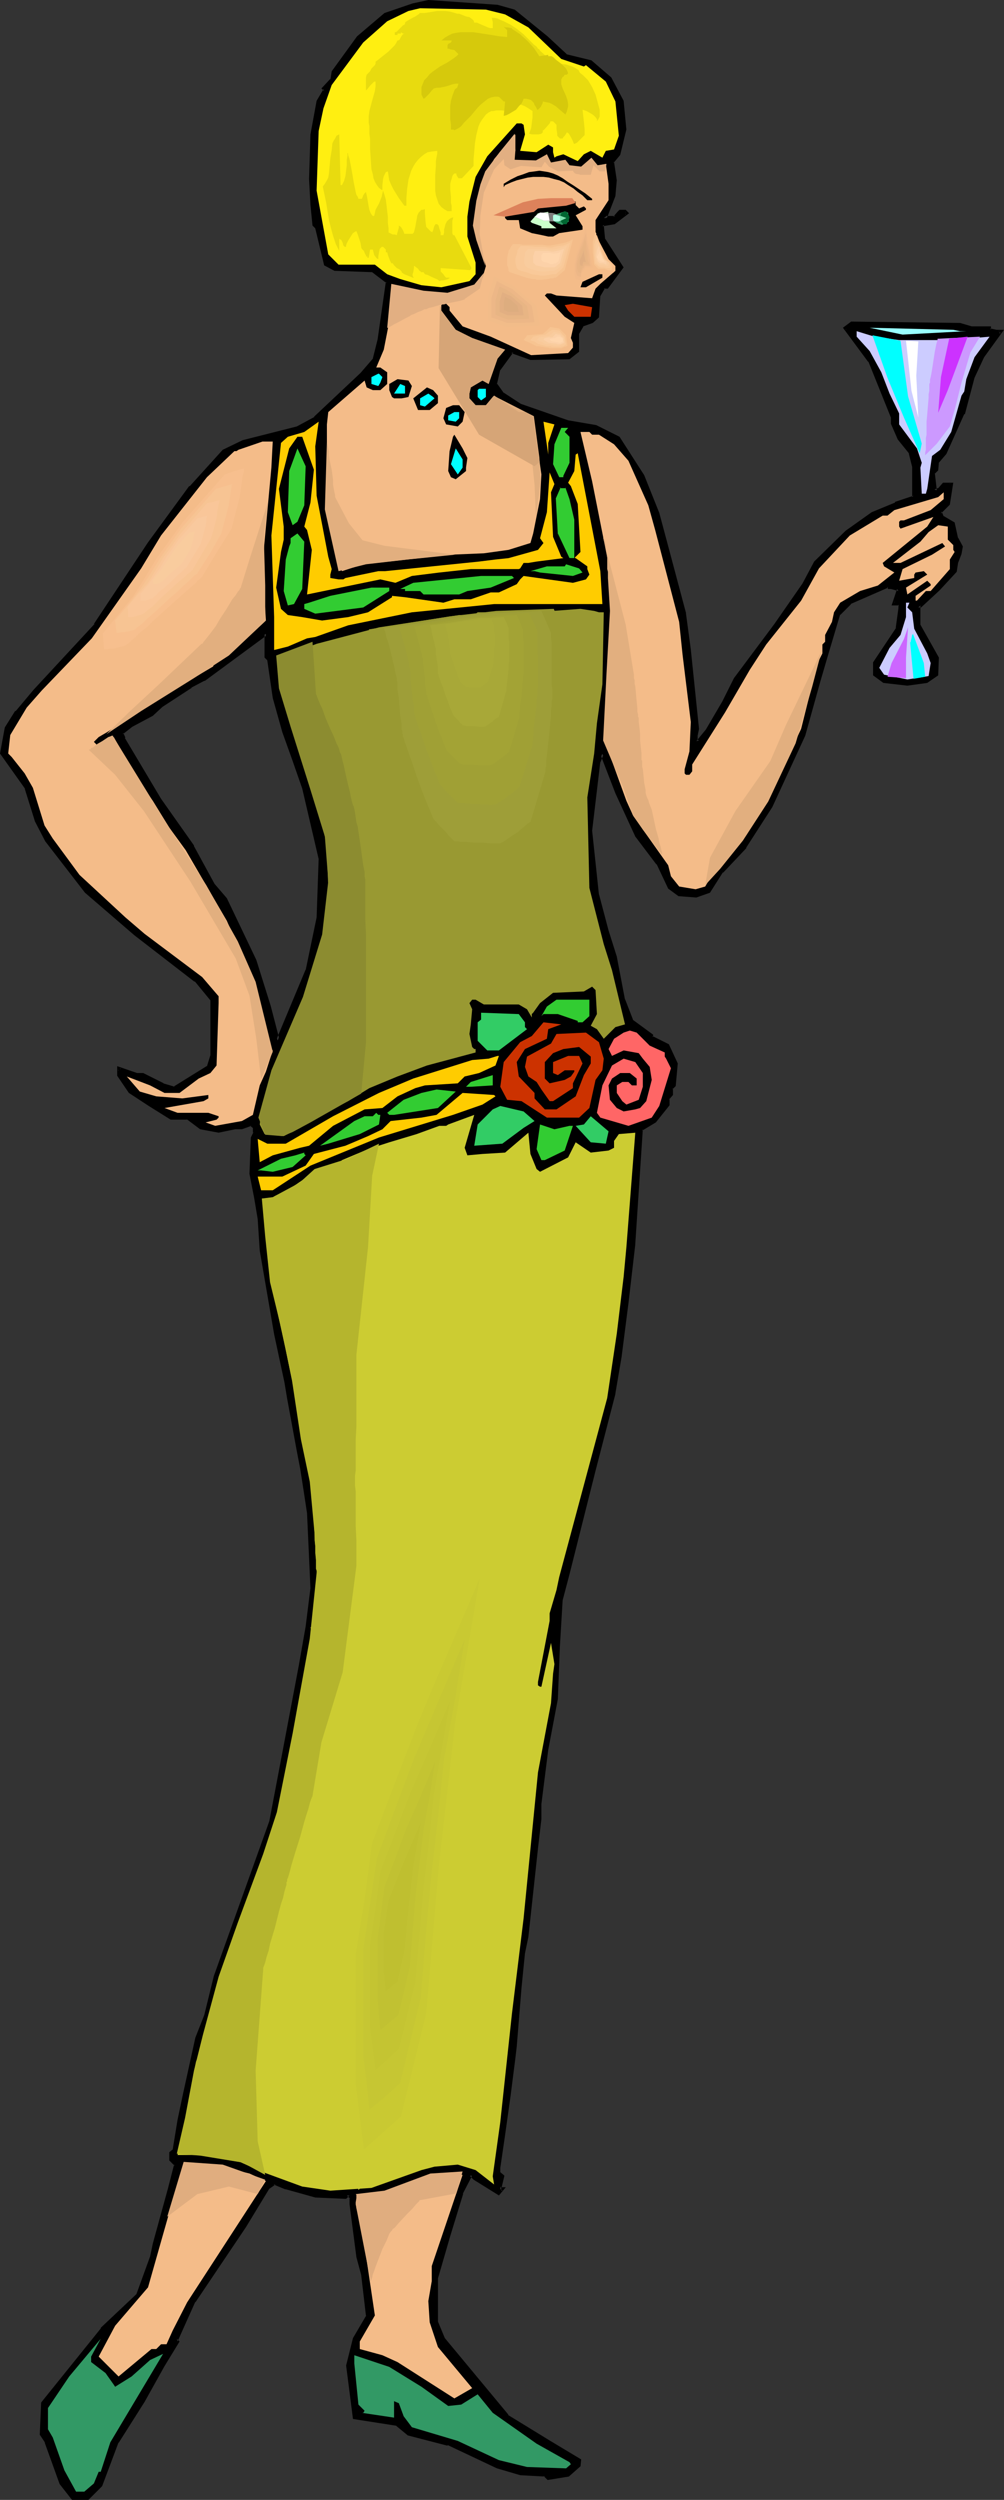 <?xml version="1.0" encoding="UTF-8" standalone="no"?>
<svg
   version="1.0"
   width="62.626mm"
   height="155.882mm"
   id="svg137"
   sodipodi:docname="Woman in Dress 07.wmf"
   xmlns:inkscape="http://www.inkscape.org/namespaces/inkscape"
   xmlns:sodipodi="http://sodipodi.sourceforge.net/DTD/sodipodi-0.dtd"
   xmlns="http://www.w3.org/2000/svg"
   xmlns:svg="http://www.w3.org/2000/svg">
  <rect width="100%" height="100%" fill="#333333" stroke="none"/>
  <sodipodi:namedview
     id="namedview137"
     pagecolor="#ffffff"
     bordercolor="#000000"
     borderopacity="0.25"
     inkscape:showpageshadow="2"
     inkscape:pageopacity="0.0"
     inkscape:pagecheckerboard="0"
     inkscape:deskcolor="#d1d1d1"
     inkscape:document-units="mm" />
  <defs
     id="defs1">
    <pattern
       id="WMFhbasepattern"
       patternUnits="userSpaceOnUse"
       width="6"
       height="6"
       x="0"
       y="0" />
  </defs>
  <path
     style="fill:#000000;fill-opacity:1;fill-rule:evenodd;stroke:none"
     d="m 63.496,155.451 -0.808,-0.646 v -5.494 l -14.703,10.827 -3.07,1.616 -6.947,4.525 -2.262,1.939 -4.685,2.747 -2.262,1.939 0.323,1.131 8.563,14.382 7.755,11.15 4.847,8.888 2.908,3.555 6.947,14.382 3.393,10.827 1.939,8.08 6.947,-16.644 2.747,-12.443 0.323,-13.897 -3.716,-16.644 -2.424,-6.948 -2.424,-6.14 -2.262,-8.241 z M 121.175,2.585 l 7.755,6.302 4.524,4.201 5.816,1.454 4.524,3.878 2.908,5.494 0.646,6.625 -1.454,5.817 -1.616,1.939 0.808,4.201 -0.323,3.555 -1.939,5.009 -0.485,0.323 h 2.747 l 0.808,-1.131 0.323,-0.323 h 1.131 l 0.323,0.323 -2.908,2.262 -2.747,0.485 0.323,3.393 4.362,6.625 -3.554,4.686 h -0.808 l -1.131,1.939 -0.485,5.009 -1.131,1.131 -2.262,0.808 -1.131,1.939 v 4.201 l -1.939,1.454 -9.048,0.162 -4.524,-1.616 -3.07,4.201 -0.808,3.555 1.616,2.262 4.201,2.747 11.31,3.878 6.463,1.131 5.493,2.747 5.655,8.888 3.554,8.888 1.616,6.625 4.685,16.967 1.131,8.564 1.939,18.583 -0.485,1.454 v 1.293 l 0.485,0.323 2.262,-2.747 3.878,-6.464 2.747,-5.494 9.532,-12.766 6.624,-9.695 2.747,-5.009 7.271,-7.272 6.301,-4.363 5.332,-2.262 4.362,-1.616 v -7.272 l -0.808,-3.07 -2.747,-3.555 -1.454,-3.555 v -1.454 l -5.493,-13.25 -5.816,-7.756 1.616,-1.131 25.528,0.485 2.585,0.646 h 4.362 v 0.485 l 1.454,0.323 h 1.131 l -4.201,5.979 -2.262,4.848 -2.424,8.564 -4.201,9.372 -1.939,2.262 v 1.616 l -0.808,0.646 0.323,4.363 1.293,-0.485 0.808,-1.131 h 1.777 l -0.808,4.686 -1.777,1.939 0.485,1.131 2.585,1.616 0.808,3.393 1.131,1.939 -0.323,1.616 -0.808,2.262 -0.485,1.939 -3.878,4.201 -4.201,3.878 h -0.485 v 4.686 l 4.362,7.756 v 3.878 l -2.262,1.454 -4.685,0.808 -5.493,-0.808 -2.262,-1.454 v -2.747 l 5.493,-8.08 0.646,-4.686 v -0.808 l -0.323,-0.323 h -1.131 l 1.131,-3.555 -1.939,-0.323 h -0.323 l -0.485,-0.485 -8.886,4.04 -2.585,2.585 -2.747,9.372 -1.939,6.464 -3.554,12.766 -7.755,16.805 -6.14,9.534 -5.493,5.817 -3.07,4.686 -3.07,1.131 -3.878,-0.323 -2.262,-1.616 -2.747,-5.817 -5.009,-6.625 -4.685,-10.019 -3.393,-9.211 -0.808,1.939 -1.939,16.159 1.454,15.19 2.424,8.564 1.939,6.14 1.939,10.019 1.939,5.009 4.685,3.555 v 0.323 l 3.878,1.939 1.777,4.201 -0.323,5.171 -0.808,0.646 v 1.616 l -0.646,0.808 v 1.454 l -3.07,3.878 -3.393,1.939 -1.777,26.986 -1.616,13.897 -1.454,12.766 -1.454,8.564 -4.685,18.098 -6.14,24.4 -1.616,6.302 -0.808,10.827 -0.323,12.443 -2.262,11.958 -1.616,12.766 v 3.393 l -0.808,6.948 -2.262,21.007 -0.808,3.717 -0.808,8.241 -1.131,13.897 -0.323,2.747 -1.293,8.888 -1.131,9.211 -1.131,7.756 v 1.293 l 0.808,0.646 -0.485,2.424 -0.323,0.323 0.323,0.323 h 0.485 l -0.808,0.97 -5.816,-3.555 -0.808,-0.808 -2.262,4.363 -3.07,9.857 -2.747,10.019 v 10.503 l 1.616,3.878 15.026,18.26 10.017,6.14 6.947,4.201 v 1.293 l -2.585,2.262 -4.685,0.808 -0.808,-0.808 -5.816,-0.323 -5.332,-1.616 -11.633,-5.494 -9.371,-2.262 -2.585,-2.262 -10.179,-1.616 -1.454,-12.281 1.454,-6.302 3.231,-5.494 -1.131,-9.695 -1.131,-4.201 -1.616,-12.281 v -1.616 l -0.808,-0.808 -0.646,0.808 -7.109,-0.485 -6.947,-1.778 -2.747,-1.131 -1.616,1.131 -5.332,8.888 -11.956,17.775 -4.201,9.211 0.323,0.323 -3.393,5.656 -4.685,8.403 -6.14,9.695 -3.878,10.019 -3.07,3.07 h -3.554 l -2.747,-3.393 -3.393,-9.695 -1.131,-1.939 0.323,-7.272 13.895,-17.452 8.401,-8.241 3.231,-8.888 0.646,-3.07 3.554,-12.766 1.616,-5.817 -1.293,-1.131 v -1.454 l 0.808,-0.808 1.293,-6.948 1.131,-6.14 3.07,-13.25 1.939,-5.494 2.262,-9.211 7.271,-20.037 5.978,-16.321 2.908,-16.321 3.878,-20.522 1.616,-9.211 1.131,-8.888 -0.646,-17.775 -0.808,-5.333 -0.808,-5.171 -0.808,-4.363 -2.262,-12.281 -0.808,-3.878 -2.262,-11.311 -3.554,-19.553 -0.323,-7.433 -0.808,-4.848 -1.293,-5.817 0.485,-8.564 0.485,-1.131 v -1.131 l -0.969,-0.808 -2.1,0.808 h -1.777 l -3.716,0.808 -4.201,-0.808 -3.231,-2.424 h -3.878 l -4.847,-3.07 -4.685,-3.07 -2.747,-3.878 v -1.616 l 4.201,1.616 h 1.616 l 4.685,2.424 2.585,0.646 8.078,-5.009 0.808,-2.585 V 235.6 L 46.208,231.075 31.829,220.087 20.196,210.068 10.987,198.111 l -2.424,-4.686 -2.262,-7.756 -5.816,-8.08 1.131,-5.817 2.262,-3.878 4.362,-5.171 14.218,-15.351 12.925,-19.391 9.532,-13.089 7.755,-8.564 4.685,-2.262 12.764,-3.232 4.201,-2.262 10.987,-10.503 3.07,-3.555 0.969,-4.363 1.939,-13.735 -3.393,-2.585 -8.886,-0.485 -2.262,-0.97 -2.1,-8.564 -0.646,-0.808 -0.485,-4.686 -0.323,-6.14 0.323,-10.503 1.616,-7.756 1.616,-2.585 -0.485,-0.485 1.939,-1.939 0.323,-1.939 5.978,-8.08 6.301,-5.494 6.624,-2.262 3.554,-0.808 16.318,1.131 z"
     id="path1" />
  <path
     style="fill:#000000;fill-opacity:1;fill-rule:evenodd;stroke:none"
     d="m 63.819,155.289 -0.808,-0.808 0.162,0.323 v -6.302 l -15.349,11.15 v 0 l -3.07,1.616 v 0 l -6.947,4.686 v 0 l -2.424,2.101 0.162,-0.162 -4.685,2.747 h -0.162 l -2.424,2.101 0.485,1.454 8.401,14.382 7.755,11.15 v 0 l 5.009,8.888 v 0 l 2.747,3.555 v 0 l 7.109,14.382 -0.162,-0.162 3.393,10.827 2.262,9.372 7.594,-17.775 2.585,-12.604 0.485,-13.897 -3.878,-16.805 -2.424,-6.948 -2.262,-6.14 -2.262,-8.08 v 0 l -1.293,-9.049 -0.808,0.323 1.293,8.888 v 0 l 2.262,8.08 2.262,6.302 2.424,6.948 3.878,16.644 v -0.162 l -0.485,13.897 v 0 l -2.585,12.443 v -0.162 l -6.947,16.644 h 0.808 l -2.1,-8.08 -3.393,-10.827 v 0 l -6.947,-14.543 -2.908,-3.393 v 0 l -4.847,-8.888 v -0.162 l -7.755,-10.988 -8.563,-14.382 h 0.162 l -0.485,-1.131 -0.162,0.323 2.262,-1.778 v 0 l 4.847,-2.585 2.262,-2.101 v 0 l 6.947,-4.525 H 45.077 l 3.07,-1.616 h 0.162 l 14.703,-10.827 -0.646,-0.323 v 5.656 l 0.808,0.808 -0.162,-0.162 z"
     id="path2" />
  <path
     style="fill:#000000;fill-opacity:1;fill-rule:evenodd;stroke:none"
     d="m 121.014,3.07 -0.162,-0.162 7.755,6.302 v 0 l 4.524,4.201 5.978,1.616 -0.162,-0.162 4.685,3.878 h -0.162 l 2.747,5.333 v -0.162 l 0.646,6.625 V 30.379 l -1.454,5.817 h 0.162 l -1.616,1.939 0.646,4.363 v 0 l -0.323,3.555 v -0.162 l -1.939,5.009 0.162,-0.162 -1.454,0.97 h 4.201 l 0.969,-1.293 -0.162,0.162 0.323,-0.485 -0.162,0.162 h 1.131 l -0.323,-0.162 0.485,0.485 v -0.646 l -3.07,2.262 h 0.162 l -3.07,0.485 0.323,3.878 4.362,6.625 v -0.485 l -3.393,4.686 0.323,-0.162 h -1.131 l -1.293,2.262 -0.323,5.009 0.162,-0.162 -1.293,1.131 0.162,-0.162 -2.424,0.97 -1.293,2.101 v 4.363 l 0.162,-0.323 -1.939,1.454 h 0.323 l -9.048,0.162 v 0 l -4.685,-1.616 -3.231,4.363 -0.969,3.717 1.777,2.585 4.362,2.747 11.31,4.04 v 0 l 6.624,1.131 -0.162,-0.162 5.332,2.747 h -0.162 l 5.816,8.726 v 0 l 3.393,8.888 v 0 l 1.777,6.625 4.524,16.967 v -0.162 l 1.131,8.564 1.939,18.583 v -0.162 l -0.323,1.616 V 174.68 l 0.808,0.808 2.585,-3.232 v 0 l 3.878,-6.464 v 0 l 2.747,-5.494 v 0 l 9.532,-12.766 6.624,-9.534 v -0.162 l 2.747,-5.009 v 0.162 l 7.271,-7.433 v 0.162 l 6.14,-4.363 v 0 l 5.332,-2.262 v 0 l 4.524,-1.616 v -7.595 l -0.808,-3.232 -2.747,-3.555 v 0 l -1.454,-3.555 v 0.162 -1.454 l -5.493,-13.412 -5.816,-7.756 -0.162,0.646 1.616,-1.293 -0.162,0.162 25.528,0.323 h -0.162 l 2.747,0.808 h 4.362 l -0.485,-0.485 0.162,0.808 1.777,0.485 h 1.131 l -0.323,-0.646 -4.362,5.817 -2.1,5.009 -0.162,0.162 -2.262,8.403 v 0 l -4.201,9.372 v -0.162 l -1.939,2.424 v 1.778 l 0.162,-0.323 -0.969,0.808 0.323,5.009 1.777,-0.646 0.969,-1.293 -0.323,0.162 h 1.777 l -0.323,-0.485 -0.808,4.686 0.162,-0.162 -2.1,2.101 0.646,1.616 2.747,1.616 -0.162,-0.323 0.646,3.555 1.293,2.101 -0.162,-0.485 -0.323,1.616 -0.808,2.262 v 0 l -0.323,2.101 0.162,-0.323 -3.878,4.363 -4.201,3.878 0.162,-0.162 h -0.808 v 5.009 l 4.362,7.918 v -0.162 3.878 l 0.162,-0.323 -2.424,1.454 h 0.162 l -4.685,0.646 h 0.162 l -5.493,-0.646 h 0.162 l -2.262,-1.454 0.323,0.323 v -2.747 l -0.162,0.162 5.493,-8.08 0.646,-4.848 v -0.808 l -0.485,-0.808 h -1.293 l 0.323,0.485 1.293,-3.717 -2.424,-0.646 h -0.323 l 0.162,0.162 -0.485,-0.485 -9.209,4.04 -2.747,2.585 -2.908,9.534 -1.939,6.625 -3.554,12.604 h 0.162 l -7.755,16.805 v -0.162 l -6.14,9.534 v 0 l -5.332,5.817 -0.162,0.162 -3.07,4.686 0.323,-0.323 -3.07,1.131 h 0.162 l -4.039,-0.323 0.162,0.162 -2.262,-1.616 0.162,0.162 -2.747,-5.817 -5.009,-6.625 v 0 l -4.524,-10.019 v 0.162 l -3.878,-10.342 -1.293,2.909 -1.939,16.321 1.616,15.19 v 0.162 l 2.262,8.403 1.939,6.14 v 0 l 1.939,10.019 v 0.162 l 1.939,5.009 4.847,3.717 -0.162,-0.323 v 0.485 l 4.039,2.101 -0.162,-0.162 1.939,4.201 v -0.162 l -0.323,5.171 v -0.323 l -0.808,0.808 v 1.778 -0.323 l -0.808,0.97 v 1.616 l 0.162,-0.162 -3.07,3.878 v -0.162 l -3.393,2.101 -1.777,27.147 v 0 l -1.616,13.897 -1.616,12.766 -1.454,8.564 v -0.162 l -4.685,18.26 -6.14,24.4 -1.616,6.14 -0.646,10.988 -0.485,12.443 v -0.162 l -2.262,11.958 -1.616,12.766 v 3.555 0 l -0.808,6.948 -2.262,20.845 -0.808,3.878 -0.808,8.241 -1.131,13.897 -0.323,2.747 -1.131,8.726 -1.293,9.372 -1.131,7.756 v 0 l 0.162,1.454 0.808,0.808 -0.162,-0.323 0.969,-0.162 -0.969,-0.808 v 0.323 -1.293 0 l 1.131,-7.756 1.293,-9.211 1.131,-8.888 0.323,-2.747 1.131,-13.897 0.808,-8.08 0.808,-3.878 2.262,-20.845 0.808,-6.948 v -0.162 -3.393 0 l 1.616,-12.766 2.262,-11.958 v 0 l 0.485,-12.443 0.646,-10.827 v 0 l 1.616,-6.14 6.14,-24.4 4.685,-18.098 v -0.162 l 1.454,-8.564 1.616,-12.604 1.616,-13.897 v -0.162 l 1.777,-26.986 -0.162,0.323 3.231,-1.939 3.231,-4.04 v -1.616 l -0.162,0.323 0.969,-1.131 v -1.616 l -0.162,0.323 0.808,-0.808 0.485,-5.333 -2.1,-4.525 -3.878,-1.939 0.162,0.323 v -0.646 l -4.847,-3.555 0.162,0.162 -1.939,-5.009 v 0.162 l -1.939,-10.18 v 0 l -1.939,-6.14 -2.262,-8.564 v 0.162 l -1.616,-15.19 v 0.162 l 1.939,-16.321 v 0.162 l 0.808,-1.939 h -0.808 l 3.554,9.211 v 0 l 4.685,10.18 5.009,6.625 v -0.162 l 2.747,5.817 2.424,1.778 4.201,0.323 3.231,-1.131 3.07,-4.848 v 0.162 l 5.493,-5.817 v -0.162 l 6.14,-9.534 v 0 l 7.755,-16.805 v 0 l 3.554,-12.766 1.939,-6.625 2.747,-9.211 v 0.162 l 2.585,-2.585 h -0.162 l 8.886,-3.878 -0.323,-0.162 0.323,0.485 h 0.646 v 0 l 1.777,0.485 -0.323,-0.485 -1.293,3.878 h 1.777 l -0.323,-0.162 0.323,0.485 -0.162,-0.323 v 0.808 -0.162 l -0.646,4.686 0.162,-0.162 -5.493,8.241 v 3.07 l 2.424,1.778 5.655,0.646 4.685,-0.646 2.585,-1.778 0.162,-4.201 -4.362,-7.756 v 0.162 -4.686 l -0.485,0.485 h 0.646 l 4.362,-4.04 4.039,-4.363 0.323,-2.101 v 0 l 0.808,-2.101 0.323,-1.778 -1.131,-2.101 v 0.162 l -0.808,-3.717 -2.747,-1.616 0.162,0.162 -0.485,-1.131 -0.162,0.485 2.1,-2.101 0.808,-5.171 h -2.424 l -1.131,1.293 0.323,-0.162 -1.293,0.485 0.646,0.162 -0.485,-4.201 v 0.323 l 0.808,-0.808 0.162,-1.778 -0.162,0.162 1.939,-2.262 4.201,-9.372 h 0.162 l 2.262,-8.564 v 0 l 2.262,-4.848 v 0 l 4.685,-6.464 h -1.939 0.162 l -1.454,-0.323 0.162,0.323 v -0.808 h -4.685 0.162 l -2.747,-0.808 -25.689,-0.323 -1.939,1.454 5.978,8.08 v -0.162 l 5.332,13.25 v -0.162 1.616 l 1.616,3.717 2.747,3.393 -0.162,-0.162 0.808,3.232 v -0.162 7.272 l 0.323,-0.323 -4.362,1.454 v 0.162 l -5.493,2.262 -6.14,4.363 -7.432,7.272 -2.747,5.171 v 0 l -6.624,9.534 -9.532,12.766 -2.747,5.494 v 0 l -3.878,6.625 v 0 l -2.262,2.747 0.646,-0.162 -0.485,-0.323 0.162,0.323 v -1.293 0.162 l 0.323,-1.616 -1.939,-18.745 -1.131,-8.403 v -0.162 l -4.524,-16.967 -1.777,-6.625 v 0 l -3.554,-8.888 -5.816,-9.049 -5.493,-2.747 -6.624,-1.131 v 0 l -11.148,-3.878 v 0 l -4.201,-2.747 0.162,0.162 -1.616,-2.262 v 0.323 l 0.808,-3.555 v 0.162 l 3.07,-4.201 -0.485,0.162 4.524,1.616 9.209,-0.162 2.262,-1.778 v -4.363 0.162 l 1.131,-1.939 -0.162,0.162 2.262,-0.808 1.454,-1.293 0.323,-5.171 v 0.162 l 1.131,-1.939 -0.323,0.162 h 0.969 l 3.716,-5.009 -4.362,-6.787 V 56.395 l -0.323,-3.393 -0.323,0.323 2.908,-0.485 3.393,-2.585 -0.808,-0.808 h -1.454 l -0.485,0.485 -0.969,1.131 0.485,-0.162 h -2.747 l 0.162,0.808 0.646,-0.485 1.939,-5.009 0.323,-3.717 -0.646,-4.363 -0.162,0.323 1.616,-1.939 1.454,-5.979 -0.646,-6.787 -2.908,-5.494 -4.685,-4.04 -5.978,-1.454 h 0.162 l -4.524,-4.201 v 0 l -7.755,-6.302 z"
     id="path3" />
  <path
     style="fill:#000000;fill-opacity:1;fill-rule:evenodd;stroke:none"
     d="m 117.944,512.89 -0.485,2.262 0.162,-0.162 -0.485,0.646 0.646,0.646 h 0.646 l -0.323,-0.646 -0.808,0.97 0.485,-0.162 -5.816,-3.393 h 0.162 l -1.293,-1.131 -2.424,4.686 -3.07,10.019 -2.908,10.18 v 10.503 l 1.777,4.201 15.026,18.26 10.017,6.14 7.109,4.201 -0.162,-0.323 v 1.293 -0.323 l -2.585,2.262 0.162,-0.162 -4.685,0.808 0.485,0.162 -0.969,-0.808 -5.978,-0.485 h 0.162 l -5.493,-1.616 0.162,0.162 -11.633,-5.494 -9.371,-2.424 0.162,0.162 -2.747,-2.262 -10.179,-1.778 0.323,0.485 -1.616,-12.443 v 0.162 l 1.616,-6.14 -0.162,0.162 3.231,-5.656 -1.131,-9.857 v 0 l -1.131,-4.201 v 0 l -1.616,-12.443 v 0.162 -1.778 l -1.131,-1.131 -0.969,1.131 0.323,-0.162 -7.109,-0.485 h 0.162 l -6.947,-1.939 v 0 l -2.908,-1.131 -1.777,1.293 -5.493,9.049 -11.956,17.775 v 0 l -4.524,9.534 0.808,0.485 -0.162,-0.485 -3.554,5.494 v 0.162 l -4.685,8.403 v -0.162 l -6.14,9.857 -3.878,10.18 0.162,-0.162 -3.07,3.07 0.323,-0.162 h -3.554 l 0.323,0.162 -2.747,-3.555 v 0.162 l -3.393,-9.695 -1.131,-2.101 v 0.323 l 0.323,-7.272 v 0.162 l 13.895,-17.452 v 0.162 l 8.563,-8.241 3.231,-9.049 0.646,-3.07 3.554,-12.766 1.454,-5.979 -1.293,-1.454 0.162,0.323 v -1.454 l -0.162,0.162 0.969,-0.808 1.131,-7.11 1.293,-6.14 v 0 l 2.908,-13.089 2.1,-5.494 2.262,-9.211 13.087,-36.52 v 0 l 3.07,-16.159 3.878,-20.522 1.616,-9.372 1.131,-8.888 v 0 L 73.19,356.632 V 356.47 l -0.808,-5.332 -0.808,-5.009 -0.808,-4.363 -2.262,-12.281 -0.646,-3.878 -2.262,-11.311 -3.554,-19.553 v 0 l -0.323,-7.433 v 0 l -0.969,-5.009 -1.131,-5.817 v 0.162 l 0.323,-8.564 v 0.162 l 0.485,-1.293 v -1.454 l -1.131,-0.97 -2.424,0.808 h 0.162 -1.777 l -3.878,0.808 h 0.162 l -4.201,-0.808 h 0.162 l -3.231,-2.262 h -4.039 0.323 l -5.009,-3.07 -4.685,-3.07 0.162,0.162 -2.747,-4.04 0.162,0.323 v -1.616 l -0.646,0.485 4.362,1.454 h 1.616 -0.323 l 4.685,2.424 3.07,0.808 8.24,-5.333 0.969,-2.747 v -13.412 l -4.039,-4.686 -14.218,-10.988 v 0 l -11.633,-10.019 0.162,0.162 -9.371,-12.119 v 0.162 l -2.262,-4.686 v 0 L 6.624,185.507 0.808,177.427 v 0.162 l 1.131,-5.817 v 0.162 l 2.424,-3.878 H 4.201 l 4.362,-5.009 14.218,-15.351 0.162,-0.162 12.764,-19.229 9.694,-13.25 -0.162,0.162 7.755,-8.564 h -0.162 l 4.685,-2.262 v 0.162 l 12.764,-3.232 4.201,-2.424 10.987,-10.503 3.231,-3.555 1.131,-4.686 v 0 l 1.939,-13.897 -3.716,-2.909 -9.048,-0.323 h 0.162 l -2.262,-1.131 0.162,0.323 -1.939,-8.564 -0.808,-0.97 v 0.323 l -0.323,-4.686 v 0 l -0.323,-6.14 0.323,-10.503 v 0 l 1.454,-7.756 v 0.323 l 1.616,-3.07 -0.485,-0.646 v 0.646 l 1.939,-2.101 0.485,-1.939 -0.162,0.162 5.978,-8.241 -0.162,0.162 6.463,-5.494 -0.162,0.162 6.624,-2.262 3.554,-0.808 h -0.162 l 16.157,1.131 v 0 l 3.878,1.131 0.323,-0.808 L 117.297,1.131 100.979,0 97.263,0.808 90.639,3.07 l -6.463,5.494 -5.978,8.241 -0.323,2.101 v -0.323 l -2.1,2.262 0.646,0.646 -0.162,-0.485 -1.616,2.747 -1.454,7.918 v 0 l -0.323,10.503 0.323,6.14 v 0 l 0.485,4.848 0.808,0.808 -0.162,-0.162 2.1,8.726 2.424,1.293 9.048,0.323 h -0.162 l 3.393,2.585 -0.162,-0.323 -1.939,13.574 v 0 l -1.131,4.525 0.162,-0.162 -3.07,3.555 -10.987,10.342 h 0.162 l -4.201,2.262 v 0 l -12.764,3.232 -4.685,2.262 -7.755,8.564 h -0.162 l -9.694,13.25 -12.764,19.229 h 0.162 L 7.917,162.561 3.716,167.57 H 3.554 L 1.131,171.448 0,177.589 l 5.978,8.403 -0.162,-0.162 2.424,7.756 v 0 l 2.424,4.686 9.371,12.119 11.633,10.019 v 0 l 14.218,10.988 v -0.162 l 3.716,4.525 v -0.162 13.25 -0.162 l -0.808,2.585 0.162,-0.162 -8.078,5.009 h 0.323 l -2.747,-0.808 h 0.162 l -4.847,-2.424 h -1.616 0.162 l -4.685,-1.616 v 2.262 l 2.747,4.04 4.685,3.07 5.17,3.232 h 3.878 l -0.162,-0.162 3.231,2.424 4.362,0.808 3.878,-0.808 h -0.162 1.777 l 2.262,-0.808 h -0.323 l 0.808,0.646 -0.162,-0.162 v 1.131 l 0.162,-0.162 -0.646,1.293 -0.323,8.564 1.131,5.817 0.808,4.848 v 0 l 0.485,7.433 v 0 l 3.393,19.714 2.424,11.311 0.646,3.878 2.262,12.281 0.808,4.201 0.808,5.171 0.808,5.333 v 0 l 0.808,17.775 v -0.162 l -1.131,9.049 -1.616,9.211 -3.878,20.522 -3.07,16.159 v 0 l -13.087,36.52 -2.262,9.211 -2.1,5.333 -2.908,13.25 v 0 l -1.293,6.14 -1.131,6.948 0.162,-0.162 -0.969,0.808 v 1.939 l 1.293,1.293 -0.162,-0.323 -1.454,5.656 -3.554,12.927 -0.646,3.07 -3.231,8.888 0.162,-0.162 -8.563,8.08 v 0.162 l -14.056,17.452 -0.323,7.595 1.293,1.939 -0.162,-0.162 3.554,9.857 2.908,3.717 h 3.878 l 3.231,-3.232 3.878,-10.342 v 0.162 l 6.14,-9.695 v 0 l 4.685,-8.403 v 0 l 3.554,-5.817 -0.646,-0.646 0.162,0.646 4.201,-9.372 v 0.162 l 11.956,-17.775 5.493,-9.049 -0.162,0.162 1.616,-1.131 h -0.485 l 2.747,1.131 h 0.162 l 6.947,1.939 7.271,0.323 0.808,-0.808 h -0.646 l 0.808,0.808 -0.162,-0.323 v 1.616 0 l 1.616,12.443 v 0 l 1.131,4.201 v 0 l 1.131,9.695 0.162,-0.323 -3.231,5.494 -1.616,6.464 1.616,12.604 10.34,1.616 h -0.162 l 2.747,2.262 9.371,2.424 v -0.162 l 11.633,5.494 v 0 l 5.493,1.616 5.816,0.323 -0.323,-0.162 0.969,0.97 5.009,-0.808 2.747,-2.424 0.162,-1.616 -7.271,-4.363 -10.017,-6.14 h 0.162 l -15.026,-18.098 v 0 l -1.616,-3.878 v 0.162 -10.503 0.162 l 2.908,-10.019 3.07,-10.019 -0.162,0.162 2.262,-4.363 h -0.646 l 0.969,0.97 5.978,3.717 1.616,-1.939 h -1.293 l 0.323,0.162 -0.323,-0.323 v 0.485 l 0.323,-0.323 0.646,-2.747 z"
     id="path4" />
  <path
     style="fill:#ffef11;fill-opacity:1;fill-rule:evenodd;stroke:none"
     d="m 119.075,3.393 5.493,3.07 7.755,7.433 5.332,1.778 0.485,-0.323 4.685,3.878 2.262,4.686 0.808,8.08 -1.131,3.232 -1.939,0.323 -0.808,1.616 -2.747,-1.616 -1.616,0.808 -1.454,1.616 -3.393,-1.616 -1.616,0.485 -0.485,0.323 -0.323,-1.293 V 34.742 l -1.131,-0.646 -2.747,1.778 -3.878,-0.323 1.131,-3.878 -0.323,-2.262 -0.485,-0.323 h -1.131 l -6.947,7.756 -2.747,4.848 -1.454,5.817 -0.485,3.555 v 4.686 l 1.939,6.14 v 2.747 l -1.454,1.616 -6.624,1.454 -4.685,-0.485 -5.009,-1.454 -3.07,-1.131 -2.908,-2.262 h -8.563 l -2.424,-2.424 -2.747,-15.028 0.485,-14.058 1.131,-5.333 1.939,-5.494 7.432,-10.019 5.655,-5.009 5.009,-2.424 2.747,-0.646 15.51,0.323 z"
     id="path5" />
  <path
     style="fill:#f4bc89;fill-opacity:1;fill-rule:evenodd;stroke:none"
     d="m 120.367,36.843 v 0.323 l 0.808,0.808 h 5.655 l 2.1,-1.616 0.969,2.262 h 3.231 l 1.131,0.808 h 2.585 l 2.424,-1.939 1.454,1.616 2.1,-0.485 0.646,4.686 v 3.878 l -3.07,4.686 v 3.393 l 3.07,5.817 1.616,1.616 v 1.131 l -3.554,3.07 -1.131,1.131 -0.808,2.262 -8.401,-0.646 -1.293,-0.485 h -0.969 l -0.485,0.485 4.685,5.009 2.262,1.454 -0.808,3.555 0.485,1.131 v 1.131 l -1.131,1.293 -8.725,0.485 -9.532,-4.363 -6.624,-2.424 -3.07,-3.717 v -0.808 l -0.808,-0.808 h -0.646 l -0.485,0.323 v 1.293 l 3.393,4.525 3.878,1.939 7.755,2.747 -1.777,2.101 -2.1,5.979 -1.454,-0.808 -2.747,1.616 -0.323,1.454 v 1.131 l 1.454,1.616 h 2.424 l 1.616,-1.939 0.323,-0.323 5.816,3.878 h 1.454 l 1.939,1.131 1.939,13.574 -0.323,5.817 -1.616,8.08 -0.646,2.262 -5.17,1.616 -5.816,0.808 -7.755,0.323 -20.681,2.262 -5.009,1.616 -2.424,-8.403 -0.808,-4.686 -0.646,-0.808 h 0.323 V 100.025 l 0.323,-2.909 8.563,-7.433 0.485,1.616 1.454,0.646 h 1.777 l 1.616,-1.454 v -2.747 l -1.616,-1.131 h -0.969 l 1.777,-4.201 1.293,-6.625 0.646,-8.08 v 0.323 l 0.808,0.808 0.808,-0.808 3.878,0.485 3.878,1.131 5.009,-0.485 5.332,-1.939 1.616,-1.778 0.808,-2.747 -1.939,-6.302 -0.808,-3.07 1.939,-10.342 2.747,-5.494 5.009,-5.817 v 3.878 z"
     id="path6" />
  <path
     style="fill:#000000;fill-opacity:1;fill-rule:evenodd;stroke:none"
     d="m 139.594,46.861 v 0.323 h -1.131 l -1.131,-1.131 -1.131,-0.808 -0.969,-0.808 -1.293,-0.808 -0.969,-0.646 -1.131,-0.485 -1.293,-0.323 -1.131,-0.323 -1.293,-0.162 h -1.131 -1.293 l -1.293,0.162 -1.293,0.323 -1.293,0.323 -1.293,0.485 -1.454,0.646 -0.323,0.485 v -0.808 l 1.616,-0.97 1.616,-0.808 1.454,-0.485 1.293,-0.485 1.293,-0.162 1.131,-0.162 1.131,0.162 0.969,0.162 1.131,0.323 1.131,0.485 1.131,0.646 1.131,0.808 1.293,0.808 1.454,0.97 1.454,0.97 z"
     id="path7" />
  <path
     style="fill:#000000;fill-opacity:1;fill-rule:evenodd;stroke:none"
     d="m 135.716,48.316 0.808,0.808 1.131,-0.485 0.485,0.485 v 0.323 l -2.424,1.293 1.616,2.585 v 0.808 l -5.493,0.808 -1.454,0.808 h -1.131 l -1.454,-0.323 -2.424,-0.485 -2.747,-1.131 -0.323,-1.939 h -2.747 l -0.485,-0.485 v -0.646 l 6.624,-0.808 0.808,-0.808 6.947,-0.808 1.131,-0.808 h 1.131 z"
     id="path8" />
  <path
     style="fill:#329965;fill-opacity:1;fill-rule:evenodd;stroke:none"
     d="m 133.616,52.517 -1.131,0.485 -1.293,-0.485 -0.808,-0.646 v -1.131 l 2.424,-0.808 1.131,0.162 0.162,2.101 z"
     id="path9" />
  <path
     style="fill:#ccffcc;fill-opacity:1;fill-rule:evenodd;stroke:none"
     d="m 131.192,53.81 h -3.554 v -0.485 l -2.262,-0.808 -0.323,-0.323 1.777,-1.939 2.424,-0.323 0.323,2.585 z"
     id="path10" />
  <path
     style="fill:#000000;fill-opacity:1;fill-rule:evenodd;stroke:none"
     d="m 142.017,65.444 -3.878,2.262 h -1.293 l 0.485,-1.293 3.878,-1.778 h 0.808 z"
     id="path11" />
  <path
     style="fill:#cc3200;fill-opacity:1;fill-rule:evenodd;stroke:none"
     d="m 139.271,74.655 h -3.878 l -1.454,-1.454 -0.808,-1.293 1.939,-0.323 4.524,0.808 z"
     id="path12" />
  <path
     style="fill:#99ffff;fill-opacity:1;fill-rule:evenodd;stroke:none"
     d="m 226.355,78.049 h 1.454 l -15.026,0.808 -7.755,-1.616 19.711,0.485 z"
     id="path13" />
  <path
     style="fill:#ccccff;fill-opacity:1;fill-rule:evenodd;stroke:none"
     d="m 211.976,80.149 h 11.956 l 9.371,-0.808 -3.554,4.848 -1.939,5.171 -0.485,2.909 -0.646,0.97 -2.424,8.564 -2.585,4.201 -1.939,1.454 -1.131,7.756 -0.323,1.131 h -0.969 l -0.323,-6.14 0.323,-1.131 -1.131,-3.393 -4.201,-5.656 v -2.585 l -2.262,-4.686 -1.939,-5.009 -2.747,-5.009 -3.07,-3.393 V 78.049 l 4.201,1.293 z"
     id="path14" />
  <path
     style="fill:#00ffff;fill-opacity:1;fill-rule:evenodd;stroke:none"
     d="m 90.154,88.875 -0.485,1.293 -0.485,0.808 -1.616,-0.485 v -1.616 l 1.616,-0.808 h 0.162 z"
     id="path15" />
  <path
     style="fill:#000000;fill-opacity:1;fill-rule:evenodd;stroke:none"
     d="m 97.102,90.976 -0.808,2.585 -1.616,0.323 h -1.777 l -0.485,-0.323 -0.646,-1.616 v -1.454 l 1.939,-1.131 2.585,0.323 z"
     id="path16" />
  <path
     style="fill:#00ffff;fill-opacity:1;fill-rule:evenodd;stroke:none"
     d="m 95.486,92.753 h -2.585 l 1.454,-2.262 1.131,0.485 z"
     id="path17" />
  <path
     style="fill:#000000;fill-opacity:1;fill-rule:evenodd;stroke:none"
     d="m 103.241,93.238 v 1.778 l -1.939,1.616 h -2.747 l -1.131,-2.747 3.231,-2.585 1.454,0.646 z"
     id="path18" />
  <path
     style="fill:#00ffff;fill-opacity:1;fill-rule:evenodd;stroke:none"
     d="m 114.551,93.561 -1.131,0.808 -0.808,-0.808 v -1.616 l 0.323,-0.323 h 1.616 z"
     id="path19" />
  <path
     style="fill:#00ffff;fill-opacity:1;fill-rule:evenodd;stroke:none"
     d="m 102.433,93.884 -2.262,1.939 -1.131,-0.323 v -1.616 l 1.939,-1.131 1.131,0.808 z"
     id="path20" />
  <path
     style="fill:#000000;fill-opacity:1;fill-rule:evenodd;stroke:none"
     d="m 109.542,97.116 -0.485,2.262 -1.131,1.131 -2.747,-0.485 -0.646,-1.454 0.646,-2.424 1.616,-0.646 h 1.454 z"
     id="path21" />
  <path
     style="fill:#00ffff;fill-opacity:1;fill-rule:evenodd;stroke:none"
     d="m 108.25,98.571 -0.808,0.808 -1.777,-0.323 v -1.131 l 1.454,-0.808 h 1.131 z"
     id="path22" />
  <path
     style="fill:#ffcc00;fill-opacity:1;fill-rule:evenodd;stroke:none"
     d="m 74.644,116.83 2.747,14.382 0.808,2.909 -0.323,1.293 v 0.808 l 1.939,0.323 h 1.131 l 0.485,-0.323 7.755,-1.616 h 1.616 l 22.135,-2.262 3.878,-0.485 3.07,-0.323 6.947,-1.939 1.293,-1.616 -0.808,-1.131 1.616,-6.14 0.646,-9.372 1.131,2.747 -0.808,1.939 0.485,10.503 1.939,4.686 0.485,0.323 -6.301,0.808 -1.939,0.323 h -1.131 l -0.808,1.293 -0.323,0.162 h -11.31 l -7.432,0.808 -6.463,0.808 -3.878,1.616 -3.554,-0.808 -17.288,3.555 1.131,-10.503 -1.131,-4.686 -0.646,-0.808 1.454,-5.656 0.808,-7.756 -2.747,-7.756 H 70.12 l -1.939,2.747 -2.424,9.534 1.131,8.888 v 3.07 l -0.646,2.909 -1.131,8.403 1.131,5.009 1.616,1.454 3.393,0.485 4.685,0.808 6.14,-0.808 4.685,-1.131 5.655,-3.555 v -0.323 l 3.07,0.323 9.048,1.293 2.585,-0.808 h 3.878 l 4.685,-1.616 h 1.939 l 4.201,-1.939 0.808,-1.131 0.808,-0.808 11.633,1.616 3.07,-0.808 0.808,-1.131 -0.485,-1.293 v -0.646 l -2.747,-1.939 h -1.131 l -2.747,-5.333 -0.646,-8.564 0.646,-1.616 v -0.808 h 1.293 l 0.323,1.939 0.485,0.485 1.131,5.009 -0.485,8.564 0.485,0.323 0.646,-0.323 1.131,-1.131 -0.646,-11.311 -1.616,-4.201 -0.646,-0.808 1.454,-2.747 0.323,-3.878 0.485,-0.323 5.332,27.794 0.485,7.756 h -25.528 l -19.388,1.939 -15.026,3.07 -7.755,2.747 -1.939,0.323 -4.524,1.939 -3.231,0.808 V 145.432 l -0.646,-19.229 2.262,-21.815 1.616,-1.454 3.878,-1.131 3.393,-2.424 -0.808,5.817 z"
     id="path23" />
  <path
     style="fill:#ffcc00;fill-opacity:1;fill-rule:evenodd;stroke:none"
     d="m 129.253,104.388 v 2.747 l -1.131,-7.756 2.585,0.646 z"
     id="path24" />
  <path
     style="fill:#32cc32;fill-opacity:1;fill-rule:evenodd;stroke:none"
     d="m 133.131,101.802 1.131,1.131 v 6.14 l -1.454,3.07 v 0.323 h -0.969 l -1.454,-3.07 0.323,-4.686 1.616,-3.878 h 1.616 z"
     id="path25" />
  <path
     style="fill:#f4bc89;fill-opacity:1;fill-rule:evenodd;stroke:none"
     d="m 139.594,102.449 h 1.616 l 3.554,2.262 3.393,3.878 4.685,10.503 1.616,5.817 5.655,21.653 0.808,7.756 1.939,15.836 -0.323,6.948 -1.131,4.201 v 0.97 l 0.323,0.323 h 0.808 l 0.646,-0.808 v -1.616 l 7.755,-12.281 5.816,-10.019 3.878,-5.979 8.24,-10.342 4.201,-7.595 7.271,-7.756 7.755,-4.686 h 1.131 l 1.616,-1.293 10.34,-3.07 1.293,-1.131 v 1.616 l -3.07,2.585 -6.301,2.424 h -0.808 l -0.323,0.323 v 1.131 l 0.323,0.485 7.755,-2.747 -1.454,2.262 -10.502,8.564 0.323,0.808 2.424,1.454 -3.878,3.07 -4.201,1.293 -4.685,2.747 -1.454,2.262 -0.485,2.262 -1.616,3.07 v 1.616 l -0.646,0.646 v 2.101 l -1.131,2.262 -3.878,15.513 -6.301,13.412 -6.624,11.635 -8.078,9.372 -1.616,2.747 -2.262,0.646 -3.878,-0.646 -1.939,-2.424 -0.646,-2.585 -8.24,-11.635 -1.616,-3.555 -5.332,-14.705 1.454,-22.784 0.969,-10.503 -0.969,-0.646 -0.323,-7.11 -3.878,-19.553 -2.747,-11.635 h 2.1 z"
     id="path26" />
  <path
     style="fill:#000000;fill-opacity:1;fill-rule:evenodd;stroke:none"
     d="m 110.189,107.943 -0.323,2.262 v 0.808 l -2.424,1.939 -1.131,-0.485 -0.646,-1.454 0.323,-4.686 0.808,-3.393 0.323,-0.485 1.939,3.232 z"
     id="path27" />
  <path
     style="fill:#f4bc89;fill-opacity:1;fill-rule:evenodd;stroke:none"
     d="m 63.98,110.205 -2.1,22.784 0.808,13.25 -6.14,5.656 -5.816,3.878 -0.485,1.293 -10.34,6.14 -14.703,9.372 -1.939,1.131 -1.131,1.131 0.808,0.808 3.878,-1.939 5.655,10.019 3.554,5.009 3.878,6.302 3.878,5.332 9.694,16.644 6.947,15.836 3.07,11.958 v 1.939 l 0.808,0.808 -1.616,5.009 -1.454,3.232 -1.616,6.948 -2.585,1.454 -6.301,1.131 -2.262,-0.808 2.585,-0.646 0.485,-0.485 v -0.323 l -2.424,-0.808 h -7.271 l -3.07,-1.131 9.209,-1.616 1.131,-0.646 v -0.808 l -6.14,0.808 -6.14,-0.485 -3.878,-1.131 -3.07,-3.555 5.493,2.101 3.393,1.778 h 3.554 l 4.524,-3.393 2.747,-1.293 1.454,-1.778 0.485,-14.705 v -1.616 l -3.878,-4.525 -13.572,-10.18 -4.524,-3.878 -10.825,-10.019 -6.301,-8.564 -1.939,-3.07 -2.747,-8.888 -1.939,-3.393 -3.07,-3.878 -0.808,-0.808 0.485,-4.363 3.878,-6.464 3.554,-4.04 11.794,-12.281 11.633,-16.482 4.685,-7.756 10.825,-13.735 6.463,-6.14 h 0.485 l 0.485,-0.323 5.655,-1.939 h 2.424 z"
     id="path28" />
  <path
     style="fill:#32cc32;fill-opacity:1;fill-rule:evenodd;stroke:none"
     d="m 71.736,119.093 -1.616,3.878 -1.131,0.808 -1.131,-3.07 0.323,-9.695 1.131,-3.07 0.808,-2.262 1.939,4.201 z"
     id="path29" />
  <path
     style="fill:#00ffff;fill-opacity:1;fill-rule:evenodd;stroke:none"
     d="m 109.058,110.205 -1.131,1.616 -1.616,-2.424 1.131,-3.717 1.616,2.585 z"
     id="path30" />
  <path
     style="fill:#f4bc89;fill-opacity:1;fill-rule:evenodd;stroke:none"
     d="m 223.447,127.172 1.293,1.293 v 1.131 l 0.323,0.485 -1.131,1.778 v 2.262 l -4.524,5.171 h -1.131 l -2.1,2.262 h -0.323 v -1.131 l 3.554,-2.424 v -0.323 l -0.808,-0.808 -4.685,3.232 -0.323,-1.616 5.009,-3.07 -0.808,-0.808 -1.939,0.323 -0.323,0.485 v 0.808 l -3.554,0.646 0.808,-2.747 6.947,-3.393 3.07,-1.939 -0.646,-0.808 -9.856,4.686 h -1.777 l 6.463,-5.009 1.939,-2.262 2.262,-1.616 2.262,0.323 z"
     id="path31" />
  <path
     style="fill:#32cc32;fill-opacity:1;fill-rule:evenodd;stroke:none"
     d="m 71.251,138.807 -1.939,3.555 -1.454,0.323 -0.969,-3.393 0.485,-7.433 0.808,-3.07 0.323,-0.808 v -1.131 l 1.616,-1.131 1.616,1.939 z"
     id="path32" />
  <path
     style="fill:#32cc32;fill-opacity:1;fill-rule:evenodd;stroke:none"
     d="m 137.332,134.929 -2.262,0.808 -7.755,-0.808 -1.293,-0.323 h -0.969 l 3.878,-1.131 h 4.201 l 0.323,-0.485 3.07,0.97 z"
     id="path33" />
  <path
     style="fill:#32cc32;fill-opacity:1;fill-rule:evenodd;stroke:none"
     d="m 121.175,136.221 -5.493,2.262 -5.493,0.808 -1.939,0.808 h -8.401 l -0.808,-0.808 h -3.554 v -0.485 h -1.131 l 3.07,-1.454 15.995,-1.616 h 7.271 z"
     id="path34" />
  <path
     style="fill:#32cc32;fill-opacity:1;fill-rule:evenodd;stroke:none"
     d="m 91.77,139.292 -6.14,3.878 -11.31,1.454 -2.585,-1.131 v -1.131 l 1.131,-0.323 5.009,-1.616 9.694,-1.939 h 4.201 z"
     id="path35" />
  <path
     style="fill:#ccccff;fill-opacity:1;fill-rule:evenodd;stroke:none"
     d="m 213.914,143.17 1.131,1.131 0.485,3.878 3.07,5.817 0.808,2.262 -0.485,3.07 -5.009,0.808 -5.493,-1.131 -1.131,-1.616 2.424,-4.686 2.585,-3.07 1.293,-4.201 v -3.393 h 0.808 z"
     id="path36" />
  <path
     style="fill:#999932;fill-opacity:1;fill-rule:evenodd;stroke:none"
     d="m 141.209,144.301 h 1.131 l -0.323,16.967 -1.293,9.211 -0.646,7.11 -1.616,10.342 0.485,21.33 3.393,13.25 1.939,6.14 3.07,12.766 -2.262,0.646 -2.747,2.747 -1.616,-2.262 -1.454,-0.808 1.454,-2.747 -0.323,-5.656 -0.808,-0.808 -1.939,1.131 -7.271,0.323 -3.07,2.424 -1.616,2.262 -0.323,0.323 v 0.808 l -1.131,-1.939 -1.939,-1.131 h -8.24 l -1.939,-1.131 h -0.808 l -0.646,0.808 0.646,1.454 -0.323,3.555 -0.323,2.262 0.646,3.07 0.485,0.485 h 0.323 v 0.808 l -11.471,3.07 -6.947,2.585 -6.624,2.747 -5.009,3.07 -9.209,4.686 -2.1,1.616 -3.878,1.939 -4.524,-0.485 -1.131,-2.262 0.646,-5.009 3.554,-9.695 9.209,-22.784 v -2.424 h 0.485 l 1.616,-8.08 0.646,-7.756 -0.323,-9.695 -1.616,-8.08 -2.585,-8.888 -2.1,-4.686 -4.201,-13.574 -1.131,-9.211 5.332,-1.939 3.878,-1.454 14.703,-3.878 18.903,-2.909 h 3.554 l 0.808,-0.646 h 13.41 l 10.825,-0.808 3.231,0.485 z"
     id="path37" />
  <path
     style="fill:#32cc32;fill-opacity:1;fill-rule:evenodd;stroke:none"
     d="m 138.947,239.478 -1.616,1.454 h -1.131 v -0.323 l -4.685,-1.616 h -3.393 l -0.485,0.485 1.293,-2.262 2.262,-1.616 h 7.755 z"
     id="path38" />
  <path
     style="fill:#32cc65;fill-opacity:1;fill-rule:evenodd;stroke:none"
     d="m 123.76,240.932 v 1.131 l 0.485,0.485 -6.624,5.009 h -2.747 l -2.262,-2.262 v -4.363 l 0.808,-0.646 v -1.616 l 8.886,0.323 z"
     id="path39" />
  <path
     style="fill:#cc3200;fill-opacity:1;fill-rule:evenodd;stroke:none"
     d="m 129.253,242.548 -0.323,2.262 -5.17,2.424 -1.939,3.07 0.485,3.393 3.716,3.878 v 1.293 l 2.424,2.585 h 2.747 l 4.524,-3.07 1.939,-5.009 1.616,-2.747 v -1.616 l -2.747,-2.262 -3.716,0.485 -2.424,0.97 -1.939,2.101 v 3.878 l 1.131,1.131 3.554,-0.808 1.454,-0.808 0.808,-1.131 v -0.323 h -2.262 l -1.616,1.131 -1.131,-0.485 v -2.585 l 3.554,-1.454 h 2.585 l 0.808,1.778 -2.262,4.686 v 1.131 l -4.685,3.07 h -0.808 l -1.939,-2.747 -1.131,-1.778 -1.939,-1.293 -0.808,-2.262 0.485,-2.424 5.655,-3.07 1.293,-2.262 6.947,-0.323 3.07,2.262 1.131,3.878 -0.323,2.747 -1.616,2.262 -1.454,6.625 -2.424,2.262 h -7.594 l -5.978,-3.878 -3.393,-0.323 -1.616,-3.07 0.808,-5.817 3.878,-4.686 2.747,-1.454 2.747,-3.232 4.201,0.485 z"
     id="path40" />
  <path
     style="fill:#ff6666;fill-opacity:1;fill-rule:evenodd;stroke:none"
     d="m 153.165,246.426 3.554,1.616 v 0.97 l 0.323,0.485 1.131,2.262 -2.747,8.888 -1.777,2.747 -5.493,1.939 -6.624,-1.939 -0.808,-1.131 1.293,-6.464 2.262,-4.686 2.747,-1.616 2.747,0.808 1.777,2.585 v 3.232 l -0.969,3.07 -2.908,1.131 -0.969,-0.808 -1.293,-1.939 v -1.778 l 1.293,-0.808 h 1.454 l 0.808,0.808 h 1.131 v -1.616 l -1.616,-1.293 h -2.262 l -1.939,1.293 -0.808,1.616 0.323,3.393 1.616,1.939 1.616,0.808 2.747,-0.485 1.131,-0.323 1.454,-1.616 1.293,-5.009 -0.485,-3.07 -1.616,-1.939 -0.969,-1.293 -3.554,-0.646 -2.747,1.293 -0.808,-1.616 1.293,-2.424 2.262,-1.454 1.454,-0.485 1.616,0.485 z"
     id="path41" />
  <path
     style="fill:#ffcc00;fill-opacity:1;fill-rule:evenodd;stroke:none"
     d="m 116.813,251.113 -3.878,1.778 -3.393,0.808 -1.616,1.616 -7.755,0.485 -2.262,0.646 -4.201,1.939 -3.554,2.747 -4.201,0.323 -7.432,3.878 -5.655,4.686 -2.1,0.485 -6.463,1.778 -3.07,1.616 -0.485,-5.494 2.262,1.131 h 4.362 l 11.148,-6.464 10.825,-5.494 8.078,-3.393 13.895,-4.363 3.878,-0.323 2.1,-0.646 h 0.323 z"
     id="path42" />
  <path
     style="fill:#32cc32;fill-opacity:1;fill-rule:evenodd;stroke:none"
     d="m 110.996,256.122 h -1.131 l 1.131,-1.131 5.17,-1.616 v 2.424 z"
     id="path43" />
  <path
     style="fill:#32cc32;fill-opacity:1;fill-rule:evenodd;stroke:none"
     d="m 103.241,261.131 -10.34,1.616 h -1.131 l -0.485,-0.485 3.878,-3.07 4.201,-1.616 3.554,-0.808 4.524,0.485 z"
     id="path44" />
  <path
     style="fill:#ffcc00;fill-opacity:1;fill-rule:evenodd;stroke:none"
     d="m 116.813,258.384 -3.07,1.939 -6.947,2.424 -17.449,5.332 -16.157,6.625 -8.886,5.817 h -2.747 l -0.808,-3.232 h 5.816 l 5.493,-2.585 1.939,-2.747 7.432,-1.939 5.332,-2.262 3.393,-1.616 1.939,-1.939 7.271,-0.808 3.554,-0.646 6.14,-5.171 7.432,0.485 z"
     id="path45" />
  <path
     style="fill:#32cc65;fill-opacity:1;fill-rule:evenodd;stroke:none"
     d="m 126.022,264.201 -2.585,1.616 -5.009,3.717 -6.624,0.485 0.808,-5.009 3.554,-3.555 1.777,-0.808 5.493,1.293 z"
     id="path46" />
  <path
     style="fill:#32cc32;fill-opacity:1;fill-rule:evenodd;stroke:none"
     d="m 89.67,262.747 -0.323,2.262 -4.524,2.262 -7.432,2.262 -1.939,0.485 8.078,-5.817 2.424,-1.131 h 1.939 l 0.808,-0.808 0.485,0.485 z"
     id="path47" />
  <path
     style="fill:#cccc32;fill-opacity:1;fill-rule:evenodd;stroke:none"
     d="m 110.189,272.281 3.554,-0.323 5.332,-0.323 5.493,-4.686 0.485,5.009 1.454,3.555 0.808,0.646 6.624,-3.393 1.777,-3.555 3.554,2.424 4.201,-0.485 1.293,-0.646 v -1.616 l 1.131,-1.616 3.878,-0.323 -2.1,26.986 -0.646,6.948 -1.616,13.412 -2.262,15.19 -11.31,42.175 -0.646,3.07 -1.616,5.494 v 1.778 l -2.747,14.382 v 0.808 l 0.485,0.323 h 0.323 l 2.262,-10.342 0.808,5.009 -0.323,2.262 -0.485,6.948 -3.07,16.321 -3.393,34.419 -2.747,22.461 -2.747,25.531 -1.777,12.766 0.323,1.939 -4.362,-3.393 -4.201,-1.293 -5.493,0.485 -3.07,0.808 -11.794,4.201 -9.694,0.646 -6.624,-0.97 -9.694,-3.555 -5.009,-2.262 -9.694,-1.616 h -5.009 l 0.808,-2.585 1.939,-10.988 1.616,-8.403 1.454,-3.555 3.393,-12.766 1.616,-5.817 6.14,-17.129 3.554,-9.534 2.262,-6.302 3.554,-14.866 2.262,-14.058 1.616,-6.14 1.454,-11.635 -0.323,-0.485 0.808,-0.808 1.131,-11.473 0.323,-0.485 -0.808,-0.808 -1.131,-20.037 -1.454,-6.464 v -1.778 l -1.616,-7.272 -1.454,-8.564 -1.616,-7.756 -2.262,-10.342 0.323,-0.323 -0.808,-0.808 -1.616,-12.443 -0.323,-6.14 -0.323,-5.333 1.939,-0.323 0.323,-0.485 3.878,-1.939 6.14,-4.201 2.424,-1.131 3.07,-0.808 0.485,-0.485 6.14,-2.585 5.009,-1.616 6.463,-1.939 5.332,-1.939 h 1.616 l 0.485,-0.323 6.14,-2.262 -2.262,7.756 z"
     id="path48" />
  <path
     style="fill:#32cc65;fill-opacity:1;fill-rule:evenodd;stroke:none"
     d="m 142.825,269.534 -3.554,-0.323 -3.554,-3.878 1.939,-0.323 1.616,-1.939 4.201,3.555 z"
     id="path49" />
  <path
     style="fill:#32cc32;fill-opacity:1;fill-rule:evenodd;stroke:none"
     d="m 134.262,265.333 h 0.808 l -1.939,5.817 -4.685,2.262 h -0.808 l -1.131,-2.585 0.808,-5.817 3.393,1.131 z"
     id="path50" />
  <path
     style="fill:#32cc32;fill-opacity:1;fill-rule:evenodd;stroke:none"
     d="m 72.059,272.281 -3.07,2.747 -4.685,1.131 -2.747,-0.323 h -0.808 l 5.493,-2.747 3.393,-0.808 2.1,-0.646 v 0.323 z"
     id="path51" />
  <path
     style="fill:#f4bc89;fill-opacity:1;fill-rule:evenodd;stroke:none"
     d="m 58.81,512.244 3.878,1.778 -18.58,28.602 -3.393,6.625 -1.454,3.232 h -1.293 l -1.131,1.131 h -1.131 l -7.755,6.464 -4.685,-4.686 3.878,-7.272 7.755,-9.049 7.432,-26.178 1.131,-3.07 6.786,0.323 z"
     id="path52" />
  <path
     style="fill:#f4bc89;fill-opacity:1;fill-rule:evenodd;stroke:none"
     d="m 101.787,534.059 v 3.555 l -0.808,4.686 0.323,5.009 1.939,5.817 8.078,9.695 -4.201,2.424 -13.41,-8.564 -3.554,-1.616 -5.332,-1.454 v -1.778 l 3.554,-6.14 -1.939,-13.089 -1.616,-8.888 -0.808,-3.393 0.808,-2.101 v -0.808 l 4.362,-0.323 4.524,-1.454 4.524,-1.939 6.301,-1.454 4.524,0.323 z"
     id="path53" />
  <path
     style="fill:#329965;fill-opacity:1;fill-rule:evenodd;stroke:none"
     d="m 21.488,556.681 3.393,2.585 1.939,2.747 0.323,0.485 3.878,-2.424 4.362,-3.878 3.07,-1.454 -12.441,20.845 -2.262,6.948 h -0.485 l -1.131,2.747 -2.262,1.939 h -1.939 l -2.747,-5.009 -2.747,-7.756 -1.131,-1.939 V 567.508 l 5.009,-7.433 7.432,-8.888 -2.262,4.201 z"
     id="path54" />
  <path
     style="fill:#329965;fill-opacity:1;fill-rule:evenodd;stroke:none"
     d="m 99.364,562.499 6.301,4.525 3.07,-0.323 3.878,-2.424 3.554,4.363 10.34,7.272 7.755,4.363 0.323,0.485 -1.131,0.97 -9.209,-0.323 -6.624,-1.616 -9.694,-4.525 -10.825,-3.232 -1.939,-2.585 -1.131,-3.07 -1.131,-0.485 v 3.878 l -7.594,-1.131 h 0.323 l 0.323,-0.485 -1.454,-1.454 -0.969,-9.695 v -1.939 l 8.24,2.747 z"
     id="path55" />
  <path
     style="fill:#e8db0f;fill-opacity:1;fill-rule:evenodd;stroke:none"
     d="M 107.28,3.07 106.149,2.747 105.018,2.585 h -0.969 -0.969 l -1.939,0.323 -1.131,0.162 h -1.131 v 0.162 l -0.485,0.323 -0.485,0.323 -0.646,0.323 -1.131,0.646 -0.485,0.323 -0.162,0.162 V 5.656 L 95.324,5.817 95.001,5.979 94.193,6.787 93.547,7.433 93.224,7.595 H 93.062 V 7.918 8.241 h 0.646 V 7.918 h 0.808 V 7.595 l 0.485,0.323 h 0.162 0.162 L 95.001,8.08 94.84,8.241 94.517,8.726 94.193,9.372 93.87,9.534 h -0.162 l -0.323,0.646 -0.323,0.485 -0.646,0.646 -0.808,0.808 -1.616,1.293 -0.808,0.646 -0.646,0.485 v 0.485 l -0.162,0.323 -0.485,0.485 -0.323,0.323 -0.162,0.323 -0.162,0.323 -0.323,0.323 -0.485,0.485 -0.162,0.646 v 0.646 2.747 -0.323 l 0.323,-0.323 0.646,-0.808 0.646,-0.646 0.323,-0.323 h 0.323 v 1.131 l -0.162,1.131 -0.646,2.262 -0.646,2.424 -0.162,1.293 v 1.454 l 0.162,0.808 v 0.808 0.97 l 0.162,1.131 v 2.424 l 0.162,2.424 0.162,2.424 0.323,1.131 0.162,0.97 0.323,0.808 0.485,0.808 0.485,0.646 0.646,0.485 h 0.162 v -1.131 l 0.162,-1.454 0.162,-0.646 0.323,-0.646 0.162,-0.323 0.485,-0.162 0.162,1.131 0.162,0.97 0.485,1.131 0.485,0.97 1.293,2.101 1.293,1.778 h 0.162 0.323 v -1.778 l 0.162,-2.101 0.323,-2.262 0.646,-2.101 0.485,-0.97 0.485,-0.808 0.646,-0.808 0.646,-0.646 0.808,-0.646 0.808,-0.485 0.969,-0.162 1.293,-0.162 v 0.646 l -0.162,0.808 -0.162,0.97 v 1.131 l -0.162,2.262 v 2.424 1.131 l 0.162,1.131 0.323,0.97 0.323,0.97 0.646,0.808 0.646,0.485 0.808,0.485 h 0.969 V 49.447 49.124 48.477 l -0.162,-0.646 v -1.454 l -0.162,-1.616 v -1.454 l 0.162,-0.646 0.162,-0.485 0.162,-0.646 0.162,-0.323 0.323,-0.323 h 0.485 v 0.323 l 0.162,0.323 0.323,0.485 h 0.808 l 2.747,-2.909 v -1.616 l 0.162,-1.778 0.162,-1.939 0.323,-1.939 0.485,-1.939 0.323,-0.808 0.485,-0.808 0.485,-0.646 0.485,-0.646 0.646,-0.485 0.646,-0.323 h 0.485 l 0.646,-0.162 h 1.293 l 1.454,0.162 h 0.485 0.485 0.162 l 0.162,-0.162 0.323,-0.485 0.323,-0.646 0.162,-0.162 V 24.562 h 0.646 l 0.485,0.162 0.808,0.323 0.808,0.485 0.485,0.323 0.485,0.323 v 1.454 l -0.162,1.293 -0.162,1.293 -0.485,1.293 0.646,0.162 h 0.808 0.808 l 0.646,-0.162 0.323,-0.323 v -0.485 h 0.162 l 0.323,-0.323 1.131,-1.293 0.162,-0.323 v -0.162 h 0.323 0.323 l 0.808,0.808 v 0.97 l 0.162,1.131 v 0.485 l 0.323,0.323 0.323,0.323 h 0.646 l 0.162,-0.323 0.323,-0.323 0.323,-0.485 0.162,-0.323 0.323,0.162 0.162,0.162 0.485,0.808 0.485,0.97 0.162,0.485 0.162,0.162 0.323,-0.162 0.323,-0.162 0.808,-0.808 0.646,-0.646 0.162,-0.162 0.162,-0.162 v -1.454 l -0.162,-1.616 -0.162,-1.454 -0.162,-1.454 0.485,0.162 0.485,0.162 1.131,0.646 0.485,0.323 0.485,0.485 0.323,0.485 v 0.485 l 0.323,-0.485 0.323,-0.646 v -0.808 -0.808 l -0.485,-1.778 -0.485,-1.778 -0.808,-1.778 -0.969,-1.616 -0.162,-0.162 -0.323,-0.323 -0.646,-0.646 -0.808,-0.646 -0.162,-0.323 -0.162,-0.323 -0.808,-0.485 -0.646,-0.323 -1.454,-0.485 -1.616,-0.162 -0.808,-0.162 h -0.969 l -0.323,-0.485 -0.323,-0.162 -0.162,-0.162 v -0.323 h -0.162 l -0.162,-0.323 -1.616,-1.454 -0.162,-0.323 -0.323,-0.162 -0.323,-0.485 -0.646,-0.485 -1.131,-1.131 -1.293,-1.293 -1.616,-1.293 -1.454,-0.97 -1.616,-0.808 -0.808,-0.323 -0.646,-0.323 -0.808,-0.162 h -0.646 l 0.162,0.162 v 0.162 l 0.162,0.646 v 1.454 h -0.646 l -0.485,-0.162 -1.131,-0.485 -1.131,-0.485 -0.323,-0.162 h -0.646 l -0.162,-0.485 -0.323,-0.323 -0.646,-0.485 -0.808,-0.162 -1.616,-0.646 h -0.485 z"
     id="path56" />
  <path
     style="fill:#d6c90c;fill-opacity:1;fill-rule:evenodd;stroke:none"
     d="m 127.153,13.25 -1.293,-1.939 -1.454,-1.616 -1.777,-1.616 -1.939,-1.293 V 6.625 l -0.969,-0.162 h -0.485 l -0.485,-0.162 0.808,0.808 v 1.616 l -1.777,-0.162 -1.939,-0.323 -2.1,-0.323 -2.1,-0.323 h -2.1 -0.969 l -1.131,0.162 -0.808,0.162 -0.969,0.485 -0.808,0.485 -0.808,0.646 h 2.424 V 9.695 l -0.162,0.323 -0.323,0.162 -0.323,0.162 -0.162,0.323 v 0.808 h 0.323 l 0.323,0.162 0.969,0.162 0.969,0.97 -0.485,0.485 -0.646,0.485 -1.454,0.97 -1.777,0.97 -1.616,1.131 -0.808,0.646 -0.646,0.808 -0.646,0.646 -0.323,0.808 -0.323,0.808 v 0.808 0.97 l 0.485,0.97 0.323,-0.162 0.323,-0.323 0.646,-0.646 0.646,-0.808 0.485,-0.485 0.646,-0.162 h 0.646 l 1.616,-0.323 1.454,-0.485 0.808,-0.162 h 0.646 l -0.162,0.485 -0.162,0.485 -0.485,0.323 -0.162,0.323 -0.485,1.293 -0.323,1.131 -0.162,1.131 v 1.131 2.101 l 0.162,1.131 v 1.293 h 0.485 0.162 l 0.162,0.162 0.323,-0.162 0.646,-0.323 0.646,-0.485 0.646,-0.808 1.616,-1.616 0.808,-0.97 0.808,-0.97 0.808,-0.808 0.808,-0.646 0.808,-0.646 0.808,-0.323 0.808,-0.162 h 0.808 l 0.323,0.162 0.323,0.323 0.323,0.323 0.323,0.323 h 0.323 l -0.162,1.778 -0.162,1.616 0.646,-0.162 0.646,-0.323 0.808,-0.485 0.808,-0.485 0.646,-0.808 0.646,-0.646 0.323,-0.646 0.162,-0.485 h 0.646 l 0.646,0.162 0.485,0.162 0.323,0.323 0.323,0.323 0.162,0.485 0.323,0.485 0.323,0.646 h 0.162 l 0.162,-0.162 0.485,-0.485 0.323,-0.646 0.162,-0.323 v -0.323 l 0.808,0.162 0.808,0.162 0.646,0.323 0.808,0.485 1.131,0.97 1.131,0.97 0.323,-0.646 0.162,-0.646 0.162,-0.646 V 24.562 l -0.162,-0.97 -0.323,-0.97 -0.808,-1.778 -0.323,-0.97 v -1.131 l 0.323,-0.646 h 0.162 l 0.323,-0.485 h 0.162 0.323 l 0.323,-0.323 -0.162,-0.485 -0.323,-0.646 -0.485,-0.485 -0.646,-0.646 -1.293,-0.97 -0.485,-0.485 -0.485,-0.323 h -0.808 v -0.323 z"
     id="path57" />
  <path
     style="fill:#f4bc89;fill-opacity:1;fill-rule:evenodd;stroke:none"
     d="m 140.725,55.426 2.1,5.656 2.1,1.616 -0.323,1.616 -1.939,-0.323 -1.777,-0.323 -1.131,-1.131 -0.323,-3.393 v -3.07 l 0.808,-2.585 v 0.162 l 0.162,0.162 v 0.808 l 0.162,0.485 v 0.323 z"
     id="path58" />
  <path
     style="fill:#f7c491;fill-opacity:1;fill-rule:evenodd;stroke:none"
     d="m 140.886,56.234 1.777,4.848 0.969,0.646 0.808,0.808 -0.323,1.293 -0.808,-0.162 -0.808,-0.323 h -0.808 -0.646 l -0.485,-0.485 -0.323,-0.323 -0.162,-0.162 -0.162,-1.454 -0.162,-1.454 v -2.585 l 0.323,-1.131 0.323,-1.131 v 0.162 l 0.162,0.162 v 0.646 l 0.162,0.646 0.162,0.162 z"
     id="path59" />
  <path
     style="fill:#f9c999;fill-opacity:1;fill-rule:evenodd;stroke:none"
     d="m 141.048,57.042 0.323,0.97 0.323,1.131 0.808,1.939 1.454,1.131 -0.162,0.97 h -0.808 l -0.646,-0.162 h -0.646 l -0.485,-0.162 -0.969,-0.808 -0.162,-2.262 v -1.131 -1.131 l 0.323,-0.97 0.323,-0.808 v 0 0.323 l 0.162,0.485 v 0.485 l 0.162,0.162 z"
     id="path60" />
  <path
     style="fill:#f9cc9e;fill-opacity:1;fill-rule:evenodd;stroke:none"
     d="m 141.209,57.85 0.485,1.616 0.646,1.454 1.293,0.97 -0.162,0.485 -0.162,0.323 h -0.485 l -0.646,-0.162 h -0.485 -0.485 l -0.323,-0.323 -0.323,-0.485 -0.323,-1.616 0.162,-0.97 v -0.97 l 0.485,-1.293 v 0 0.162 l 0.162,0.485 z"
     id="path61" />
  <path
     style="fill:#fcd1a8;fill-opacity:1;fill-rule:evenodd;stroke:none"
     d="m 141.371,58.658 0.808,2.262 0.323,0.485 0.485,0.162 v 0.323 0.485 l -0.808,-0.323 h -0.485 -0.323 l -0.485,-0.485 -0.162,-0.646 -0.162,-0.323 v -0.323 l 0.162,-1.293 0.162,-0.485 0.323,-0.646 v 0.162 l 0.162,0.323 v 0.323 z"
     id="path62" />
  <path
     style="fill:#ffd6ad;fill-opacity:1;fill-rule:evenodd;stroke:none"
     d="m 141.532,59.466 0.485,1.454 0.485,0.485 v 0.323 h -0.485 l -0.485,-0.162 -0.323,-0.162 -0.485,-0.808 0.485,-0.97 0.162,-0.646 v 0.162 0.162 0.162 z"
     id="path63" />
  <path
     style="fill:#dd825b;fill-opacity:1;fill-rule:evenodd;stroke:none"
     d="m 119.075,51.063 6.786,-1.131 0.969,-0.808 6.624,-0.646 2.262,-0.646 -0.808,-1.131 h -5.009 l -3.07,0.162 -3.554,0.808 -6.947,3.07 z"
     id="path64" />
  <path
     style="fill:#e2af82;fill-opacity:1;fill-rule:evenodd;stroke:none"
     d="m 142.987,38.62 -2.1,0.323 -1.454,-1.778 -2.424,2.101 -2.747,-0.323 -0.969,-1.293 -3.393,0.646 -0.969,-1.939 -2.585,1.454 -5.009,-0.162 0.162,-2.101 -0.162,-4.04 -3.554,4.363 -3.393,4.525 -1.131,3.07 -0.969,3.878 -0.808,5.817 0.808,3.393 2.1,6.14 -1.293,-7.433 0.162,-4.525 0.808,-5.333 2.424,-5.494 2.262,-2.424 0.162,1.454 1.454,0.97 2.424,-0.808 4.847,0.323 0.808,-1.293 0.969,1.131 2.1,1.131 3.554,-0.162 v 0 l 0.162,0.323 0.323,0.323 0.485,0.162 h 0.323 l 0.485,0.162 h 1.131 1.293 l 0.646,-2.262 1.454,1.454 h 1.293 z"
     id="path65" />
  <path
     style="fill:#e2af82;fill-opacity:1;fill-rule:evenodd;stroke:none"
     d="m 92.255,66.899 7.594,1.616 5.655,0.485 6.301,-1.939 2.262,-2.747 -0.969,3.717 -3.554,2.424 v 0.162 h -0.162 v 0 l -0.485,0.162 -0.646,0.162 -0.808,0.162 -1.616,0.323 -0.646,0.162 -0.485,0.162 h -0.485 l -0.646,0.162 -1.616,0.485 -0.808,0.162 -0.646,0.323 h -0.485 l -0.162,0.162 v 0 h -0.162 l -0.162,0.162 -0.485,0.162 -0.485,0.162 -0.969,0.485 -0.485,0.162 -0.323,0.162 -0.162,0.162 -0.323,0.162 -0.646,0.323 -1.777,0.97 -0.969,0.485 -0.808,0.485 -0.323,0.162 -0.162,0.162 h -0.162 -0.162 z"
     id="path66" />
  <path
     style="fill:#006632;fill-opacity:1;fill-rule:evenodd;stroke:none"
     d="m 133.131,49.77 0.485,0.162 0.162,0.323 0.323,0.485 0.162,0.485 -0.162,0.646 -0.323,0.485 -0.162,0.485 h -0.485 -0.323 l -0.485,-0.485 -0.162,-0.485 -0.162,-0.646 0.162,-0.485 0.162,-0.485 0.485,-0.323 z"
     id="path67" />
  <path
     style="fill:#f4bc89;fill-opacity:1;fill-rule:evenodd;stroke:none"
     d="m 138.301,52.356 0.485,2.909 1.131,6.302 0.162,1.778 h -1.777 l -1.454,2.101 v 1.454 l -1.293,-0.323 -0.485,-1.454 v -2.424 l 0.646,-3.07 0.808,-2.424 z"
     id="path68" />
  <path
     style="fill:#f2ba89;fill-opacity:1;fill-rule:evenodd;stroke:none"
     d="m 138.14,53.648 0.162,1.131 0.162,1.293 0.485,2.747 0.485,2.585 0.162,0.808 0.162,0.808 h -1.616 l -1.293,1.778 v 1.293 l -1.131,-0.323 -0.323,-1.293 v -1.939 l 0.485,-2.585 0.485,-1.131 0.323,-0.97 0.808,-2.101 z"
     id="path69" />
  <path
     style="fill:#edb787;fill-opacity:1;fill-rule:evenodd;stroke:none"
     d="m 138.14,54.941 0.162,1.131 v 0.97 l 0.485,2.101 0.323,2.262 v 0.646 l 0.162,0.646 h -1.293 l -0.485,0.646 -0.485,0.808 v 1.131 l -0.485,-0.162 -0.485,-0.162 -0.162,-0.485 -0.162,-0.485 V 62.213 l 0.485,-2.101 0.323,-0.808 0.323,-0.97 0.646,-1.616 z"
     id="path70" />
  <path
     style="fill:#eab584;fill-opacity:1;fill-rule:evenodd;stroke:none"
     d="m 137.816,56.234 0.323,0.808 v 0.808 l 0.323,1.778 0.162,1.778 0.162,0.485 0.162,0.485 h -1.131 l -0.323,0.646 -0.485,0.485 v 0.808 h -0.323 l -0.323,-0.162 -0.162,-0.323 -0.162,-0.485 v -1.293 l 0.162,-0.808 0.323,-0.808 0.323,-1.454 0.646,-1.293 z"
     id="path71" />
  <path
     style="fill:#e8b584;fill-opacity:1;fill-rule:evenodd;stroke:none"
     d="m 137.655,57.688 0.162,0.646 v 0.485 l 0.485,2.585 0.162,0.646 h -0.808 l -0.485,0.808 v 0.646 h -0.162 l -0.323,-0.162 -0.162,-0.485 v -0.97 l 0.162,-1.293 0.162,-0.485 0.162,-0.485 0.485,-0.97 z"
     id="path72" />
  <path
     style="fill:#e2af82;fill-opacity:1;fill-rule:evenodd;stroke:none"
     d="m 137.655,58.981 v 0.646 l 0.323,1.778 0.162,0.323 h -0.646 l -0.162,0.646 v 0.323 l -0.485,-0.162 -0.162,-0.323 v -0.646 l 0.162,-0.646 0.323,-0.646 z"
     id="path73" />
  <path
     style="fill:#f4bc89;fill-opacity:1;fill-rule:evenodd;stroke:none"
     d="m 133.454,64.152 2.262,-8.403 -2.262,0.808 -3.878,0.97 v 0 l -0.323,-0.162 h -0.323 -0.485 l -1.131,-0.162 h -1.293 -0.808 l -1.131,-0.162 h -2.262 -0.969 -0.969 l -0.485,-0.162 h -0.323 v 0.162 h -0.162 l -0.323,0.646 -0.485,0.646 -0.162,0.646 v 0.323 l -0.162,0.485 -0.162,1.293 -0.162,1.131 0.162,0.485 0.162,0.485 v 0.646 l 0.162,0.323 0.162,0.323 0.162,0.162 0.485,0.323 0.646,0.323 1.777,0.485 1.777,0.485 0.808,0.162 0.808,0.162 0.646,0.162 0.646,0.162 h 0.485 0.808 l 1.616,-0.323 0.808,-0.162 h 0.808 l 0.323,-0.162 h 0.323 z"
     id="path74" />
  <path
     style="fill:#f7c491;fill-opacity:1;fill-rule:evenodd;stroke:none"
     d="m 133.131,63.667 0.969,-3.555 0.969,-3.717 -0.969,0.485 -0.969,0.323 -0.808,0.162 -0.808,0.162 -1.777,0.323 h -0.162 -0.323 -0.323 l -0.969,-0.162 h -1.293 -0.646 -0.808 -1.939 l -0.808,-0.162 h -0.808 -0.485 -0.162 -0.162 v 0.162 l -0.323,0.323 -0.323,0.646 -0.323,0.485 v 0.323 l -0.162,0.485 -0.162,0.97 v 1.131 0.485 l 0.162,0.323 0.162,0.485 v 0.485 l 0.162,0.162 0.162,0.162 0.485,0.162 0.485,0.162 1.454,0.485 1.454,0.485 1.454,0.323 h 0.646 l 0.323,0.162 h 1.131 l 1.454,-0.162 0.646,-0.162 h 0.646 l 0.323,-0.162 h 0.323 l 0.969,-0.808 z"
     id="path75" />
  <path
     style="fill:#f9c999;fill-opacity:1;fill-rule:evenodd;stroke:none"
     d="m 132.808,63.021 0.808,-2.909 0.808,-2.909 -0.808,0.323 -0.808,0.323 -1.454,0.162 -1.293,0.323 v 0 h -0.162 -0.646 l -0.808,-0.162 h -0.969 -1.293 l -1.616,-0.162 h -0.646 -0.646 -0.646 v 0 0.162 l -0.323,0.323 -0.323,0.485 v 0.323 l -0.162,0.646 -0.323,0.97 v 0.808 l 0.162,0.808 0.162,0.646 0.162,0.162 0.162,0.162 0.323,0.162 0.323,0.162 1.293,0.323 1.293,0.485 1.131,0.162 h 0.485 l 0.323,0.162 h 0.969 l 1.131,-0.162 0.646,-0.162 h 0.485 0.323 0.162 z"
     id="path76" />
  <path
     style="fill:#f9cc9e;fill-opacity:1;fill-rule:evenodd;stroke:none"
     d="m 132.323,62.536 0.646,-2.262 0.646,-2.424 -0.646,0.323 -0.646,0.162 -0.969,0.323 -1.131,0.162 v 0 h -0.162 -0.485 l -0.646,-0.162 h -0.646 -2.262 -0.646 -0.969 v 0 l -0.162,0.323 -0.323,0.323 -0.162,0.323 v 0.485 l -0.162,0.646 v 0.808 0.485 l 0.162,0.323 v 0.162 l 0.323,0.323 0.162,0.162 0.323,0.162 0.969,0.323 1.131,0.323 0.808,0.162 h 0.485 0.162 0.323 0.323 l 0.969,-0.162 h 0.808 l 0.323,-0.162 h 0.162 l 0.646,-0.485 z"
     id="path77" />
  <path
     style="fill:#fcd1a8;fill-opacity:1;fill-rule:evenodd;stroke:none"
     d="m 132,62.051 0.485,-1.778 0.485,-1.616 -0.485,0.162 -0.485,0.162 -0.808,0.162 -0.808,0.162 v 0 h -0.323 l -0.969,-0.162 h -1.777 -0.646 -0.323 -0.162 l -0.162,0.162 -0.162,0.646 -0.162,0.323 v 0.485 0.485 0.485 0.162 l 0.162,0.162 0.162,0.162 0.162,0.162 0.162,0.162 1.454,0.323 0.646,0.162 h 0.485 0.485 0.646 0.646 l 0.162,-0.162 h 0.162 l 0.485,-0.485 z"
     id="path78" />
  <path
     style="fill:#ffd6ad;fill-opacity:1;fill-rule:evenodd;stroke:none"
     d="m 131.677,61.566 0.485,-2.262 -0.485,0.323 -0.969,0.162 v 0 h -0.323 l -0.646,-0.162 h -0.969 -0.485 -0.162 -0.162 v 0.162 l -0.323,0.323 v 0.323 0.323 0.323 0.162 l 0.162,0.162 v 0.162 h 0.162 l 0.162,0.162 0.808,0.162 0.485,0.162 0.323,0.162 h 0.323 0.323 l 0.323,-0.162 h 0.323 z"
     id="path79" />
  <path
     style="fill:#f4bc89;fill-opacity:1;fill-rule:evenodd;stroke:none"
     d="m 127.153,78.372 2.262,-1.778 2.424,0.485 1.777,1.778 0.485,2.747 -0.162,0.162 h -0.162 l -0.646,0.323 -0.808,0.323 h -0.323 l -0.323,0.162 -2.424,-0.162 h -0.323 l -0.485,-0.162 -2.424,-0.485 h -0.485 l -0.323,-0.162 h -0.323 l -0.485,-0.323 -1.131,-0.646 -0.485,-0.162 -0.323,-0.323 -0.323,-0.162 h -0.162 l 0.808,-1.131 z"
     id="path80" />
  <path
     style="fill:#f7c491;fill-opacity:1;fill-rule:evenodd;stroke:none"
     d="m 127.961,78.695 0.969,-0.808 0.808,-0.808 0.969,0.162 1.131,0.162 0.808,0.808 0.808,0.808 0.162,1.293 0.162,1.131 v 0 l -0.162,0.162 -0.646,0.162 -0.646,0.323 h -0.485 -2.262 l -0.323,-0.162 h -0.323 l -0.969,-0.162 -0.969,-0.162 h -0.485 l -0.323,-0.162 -0.323,-0.162 -0.323,-0.162 -0.969,-0.485 -0.808,-0.323 -0.162,-0.162 h -0.162 l 0.485,-0.646 0.162,-0.162 0.162,-0.323 z"
     id="path81" />
  <path
     style="fill:#f9c999;fill-opacity:1;fill-rule:evenodd;stroke:none"
     d="m 128.607,78.856 0.808,-0.646 0.808,-0.485 1.616,0.162 0.646,0.808 0.646,0.646 0.162,0.97 0.162,0.808 v 0 l -0.162,0.162 -0.485,0.323 -0.646,0.162 h -0.323 -0.808 -0.969 l -0.162,-0.162 h -0.323 -0.808 l -0.969,-0.323 h -0.323 l -0.162,-0.162 h -0.323 l -0.323,-0.162 -0.646,-0.485 -0.808,-0.162 -0.162,-0.162 v 0 l 0.646,-0.808 1.454,-0.323 z"
     id="path82" />
  <path
     style="fill:#f9cc9e;fill-opacity:1;fill-rule:evenodd;stroke:none"
     d="m 129.415,79.18 0.646,-0.485 0.485,-0.485 0.808,0.162 0.646,0.162 0.969,0.97 0.162,0.646 v 0.808 0 h -0.162 l -0.323,0.162 -0.485,0.162 -0.323,0.162 h -1.293 l -0.162,-0.162 h -0.323 l -0.646,-0.162 h -0.646 l -0.323,-0.162 h -0.162 l -0.162,-0.162 -0.162,-0.162 -0.646,-0.162 -0.485,-0.323 h -0.162 -0.162 l 0.323,-0.323 0.323,-0.323 z"
     id="path83" />
  <path
     style="fill:#fcd1a8;fill-opacity:1;fill-rule:evenodd;stroke:none"
     d="m 130.223,79.503 0.808,-0.808 0.485,0.162 h 0.485 l 0.323,0.485 0.485,0.323 v 0.485 l 0.162,0.646 h -0.162 l -0.323,0.162 -0.323,0.162 h -0.162 -0.485 l -0.485,-0.162 -1.616,-0.162 -0.323,-0.162 -0.808,-0.485 h -0.162 v 0 l 0.162,-0.323 0.162,-0.162 0.808,-0.162 z"
     id="path84" />
  <path
     style="fill:#ffd6ad;fill-opacity:1;fill-rule:evenodd;stroke:none"
     d="m 130.869,79.664 0.485,-0.323 h 0.646 l 0.646,0.485 v 0.646 0 l -0.323,0.162 -0.323,0.162 -0.646,-0.162 -0.969,-0.162 h -0.162 l -0.323,-0.162 -0.162,-0.162 h -0.162 l 0.162,-0.323 z"
     id="path85" />
  <path
     style="fill:#ffffff;fill-opacity:1;fill-rule:evenodd;stroke:none"
     d="m 127.153,50.093 3.231,0.162 3.07,1.131 -1.777,0.808 -3.393,-0.162 -2.262,-0.97 v 0 l 0.323,-0.162 0.485,-0.323 0.323,-0.323 0.162,-0.162 z"
     id="path86" />
  <path
     style="fill:#7c7c7c;fill-opacity:1;fill-rule:evenodd;stroke:none"
     d="m 127.153,50.093 3.231,0.162 3.07,1.131 -1.777,0.808 -3.393,-0.162 -2.262,-0.97 v 0 l 0.323,-0.162 0.485,-0.323 0.323,-0.323 0.162,-0.162 z"
     id="path87" />
  <path
     style="fill:#ffffff;fill-opacity:1;fill-rule:evenodd;stroke:none"
     d="m 127.153,50.093 3.231,0.162 3.07,1.131 -1.777,0.808 -3.393,-0.162 -2.262,-0.97 v 0 l 0.323,-0.162 0.485,-0.323 0.323,-0.323 0.162,-0.162 z"
     id="path88" />
  <path
     style="fill:#7c7c7c;fill-opacity:1;fill-rule:evenodd;stroke:none"
     d="m 127.153,50.093 3.231,0.162 3.07,1.131 -1.777,0.808 -3.393,-0.162 -2.262,-0.97 v 0 l 0.323,-0.162 0.485,-0.323 0.323,-0.323 0.162,-0.162 z"
     id="path89" />
  <path
     style="fill:#afffe2;fill-opacity:1;fill-rule:evenodd;stroke:none"
     d="m 130.708,52.194 -0.323,-0.323 v -1.131 l 0.485,-0.162 2.585,0.808 -1.777,0.808 z"
     id="path90" />
  <path
     style="fill:#ffffff;fill-opacity:1;fill-rule:evenodd;stroke:none"
     d="m 126.022,51.063 0.323,-0.162 0.808,-0.646 0.162,-0.162 1.939,0.162 0.323,1.778 h -1.293 z"
     id="path91" />
  <path
     style="fill:#7ce2af;fill-opacity:1;fill-rule:evenodd;stroke:none"
     d="m 132.162,52.032 -0.162,-0.323 v -0.485 -0.162 l 0.162,-0.162 1.293,0.485 z"
     id="path92" />
  <path
     style="fill:#32cc32;fill-opacity:1;fill-rule:evenodd;stroke:none"
     d="m 132,114.891 -1.131,2.424 0.485,8.564 2.747,5.656 h 1.293 l 0.162,-3.232 v -5.817 l -1.131,-4.848 -0.969,-2.747 h -0.323 -0.485 z"
     id="path93" />
  <path
     style="fill:#000000;fill-opacity:1;fill-rule:evenodd;stroke:none"
     d="m 132,114.73 -1.293,2.585 0.646,8.564 2.747,5.817 h 1.454 l 0.162,-3.393 v -5.817 l -1.293,-4.848 v -0.162 l -0.969,-2.747 h -0.323 -0.485 -0.646 l 0.162,0.162 -0.162,-0.162 v 0.162 0.162 h 0.646 0.485 0.323 l -0.162,-0.162 0.969,2.747 v 0 l 1.131,4.848 v 5.817 3.232 0 h -1.293 0.162 l -2.747,-5.817 v 0.162 l -0.485,-8.564 v 0.162 l 1.131,-2.585 h -0.162 z"
     id="path94" />
  <path
     style="fill:#e2af7f;fill-opacity:1;fill-rule:evenodd;stroke:none"
     d="m 77.067,104.226 -0.485,15.836 3.231,14.543 6.463,-1.616 9.856,-1.131 11.148,-1.131 -16.641,-2.101 -5.17,-1.293 -3.231,-4.04 -3.231,-6.14 v -0.162 -0.323 l -0.162,-0.646 -0.162,-0.808 -0.162,-0.97 v -1.131 l -0.323,-2.424 -0.485,-2.262 -0.162,-1.131 v -0.97 l -0.162,-0.808 -0.162,-0.646 -0.162,-0.485 z"
     id="path95" />
  <path
     style="fill:#e2af7f;fill-opacity:1;fill-rule:evenodd;stroke:none"
     d="m 116.974,93.561 8.886,4.525 1.293,9.695 0.323,5.817 -1.131,8.403 -0.323,-7.756 -0.808,-7.756 -2.585,-5.979 z"
     id="path96" />
  <path
     style="fill:#e2af7f;fill-opacity:1;fill-rule:evenodd;stroke:none"
     d="m 62.203,126.849 0.323,11.15 v 8.403 l -8.563,8.08 -8.24,5.332 -12.441,7.756 -8.24,5.494 5.655,-5.494 6.624,-6.14 10.179,-9.695 h 0.162 l 0.162,-0.162 0.162,-0.323 0.162,-0.162 0.646,-0.808 0.646,-0.808 1.454,-1.939 0.646,-1.131 0.485,-0.808 0.646,-0.97 0.646,-0.97 1.454,-2.424 0.808,-0.97 0.485,-0.808 0.323,-0.323 0.162,-0.323 v -0.162 h 0.162 l 2.1,-6.787 4.362,-13.574 z"
     id="path97" />
  <path
     style="fill:#f4bc89;fill-opacity:1;fill-rule:evenodd;stroke:none"
     d="m 60.749,106.65 -5.655,1.616 -11.471,13.25 -7.109,9.695 -6.624,10.988 -8.563,10.503 0.162,4.04 h 0.323 0.485 0.969 l 0.969,-0.162 2.1,-0.323 0.969,-0.485 0.646,-0.323 0.162,-0.162 0.323,-0.162 0.323,-0.323 0.485,-0.485 0.485,-0.323 0.646,-0.646 1.454,-1.293 1.616,-1.454 1.777,-1.454 3.716,-3.393 3.716,-3.393 1.616,-1.454 1.616,-1.293 1.293,-1.131 0.485,-0.485 0.323,-0.485 0.485,-0.323 0.162,-0.162 0.162,-0.162 h 0.162 v -0.162 l 8.078,-13.412 2.424,-8.888 v 0 -0.323 -0.485 l 0.162,-0.485 0.162,-1.293 0.485,-3.07 v -0.646 l 0.162,-0.485 v -0.485 l 0.162,-0.323 v -0.162 z"
     id="path98" />
  <path
     style="fill:#f7bf8e;fill-opacity:1;fill-rule:evenodd;stroke:none"
     d="m 57.679,110.367 -2.424,0.646 -2.262,0.808 -4.847,5.494 -5.009,5.656 -2.908,4.04 -3.07,4.201 -2.747,4.525 -2.908,4.686 -7.271,8.888 0.323,3.717 h 0.162 0.485 l 0.646,-0.162 h 0.969 l 1.777,-0.485 0.808,-0.162 0.485,-0.323 0.162,-0.162 0.323,-0.162 0.323,-0.323 0.323,-0.323 0.969,-0.808 1.131,-1.131 1.454,-1.131 1.454,-1.454 3.231,-2.909 3.07,-2.747 1.454,-1.293 1.293,-1.131 1.131,-0.97 0.323,-0.485 0.485,-0.323 0.323,-0.323 0.162,-0.162 h 0.162 v -0.162 l 3.393,-5.656 3.554,-5.656 1.939,-7.595 v 0 -0.323 l 0.162,-0.808 0.162,-1.131 0.323,-2.585 0.323,-0.97 v -0.485 -0.162 z"
     id="path99" />
  <path
     style="fill:#f7c493;fill-opacity:1;fill-rule:evenodd;stroke:none"
     d="m 54.771,114.083 -3.878,1.131 -8.078,9.211 -4.847,6.787 -2.424,3.878 -2.424,3.717 -2.908,3.717 -3.07,3.717 0.162,1.454 0.162,1.454 h 0.162 0.323 l 0.646,-0.162 h 0.646 l 1.616,-0.323 0.646,-0.162 0.323,-0.162 0.162,-0.162 0.162,-0.162 0.646,-0.485 0.808,-0.646 0.969,-0.97 1.131,-0.97 1.293,-1.131 2.585,-2.424 2.585,-2.262 1.131,-1.131 1.131,-0.97 0.808,-0.808 0.646,-0.646 0.323,-0.162 0.162,-0.162 h 0.162 v -0.162 l 2.908,-4.525 2.747,-4.848 1.616,-6.14 v -0.162 l 0.162,-0.162 v -0.162 -0.485 l 0.162,-0.97 0.162,-0.97 0.162,-1.131 0.162,-0.808 v -0.323 l 0.162,-0.162 z"
     id="path100" />
  <path
     style="fill:#f9c699;fill-opacity:1;fill-rule:evenodd;stroke:none"
     d="m 51.863,117.8 -1.616,0.485 -0.646,0.162 -0.808,0.162 -6.301,7.272 -1.939,2.747 -1.939,2.585 -3.716,6.14 -2.424,2.747 -2.424,2.909 0.162,1.131 v 1.293 h 0.162 0.323 0.485 l 0.646,-0.162 1.131,-0.323 0.485,-0.162 0.323,-0.162 0.323,-0.162 0.485,-0.485 0.646,-0.485 0.808,-0.646 0.808,-0.808 0.969,-0.97 4.039,-3.717 0.969,-0.808 0.808,-0.646 0.646,-0.646 0.646,-0.485 0.323,-0.323 0.162,-0.162 4.362,-7.433 0.646,-2.262 0.646,-2.424 v -0.323 l 0.162,-0.485 v -0.808 l 0.323,-1.616 0.162,-0.646 v -0.485 0 z"
     id="path101" />
  <path
     style="fill:#f9c99e;fill-opacity:1;fill-rule:evenodd;stroke:none"
     d="m 48.955,121.517 -2.424,0.646 -4.524,5.171 -1.293,1.939 -1.454,1.939 -1.293,2.262 -1.454,2.101 -1.616,2.262 -1.777,2.101 v 1.616 h 0.162 0.162 0.808 l 0.969,-0.323 0.323,-0.162 h 0.323 l 0.162,-0.162 0.323,-0.323 0.485,-0.323 0.485,-0.646 1.454,-1.131 1.454,-1.293 1.454,-1.454 1.293,-1.131 0.485,-0.485 0.323,-0.323 0.323,-0.162 v -0.162 l 3.231,-5.333 0.969,-3.555 v -0.162 l 0.162,-0.323 0.162,-1.131 v -0.646 l 0.162,-0.485 v -0.323 z"
     id="path102" />
  <path
     style="fill:#f9cc9e;fill-opacity:1;fill-rule:evenodd;stroke:none"
     d="m 45.885,125.233 -1.293,0.323 -2.908,3.232 -1.777,2.585 -1.777,2.747 -2.1,2.585 0.162,0.97 h 0.162 0.485 l 0.485,-0.162 0.485,-0.162 v -0.162 l 0.323,-0.162 0.323,-0.162 0.323,-0.323 0.808,-0.808 0.808,-0.808 0.969,-0.808 0.808,-0.646 0.323,-0.323 0.162,-0.162 0.162,-0.162 0.162,-0.162 1.939,-3.232 0.646,-2.262 v -0.162 -0.162 l 0.162,-0.808 0.162,-0.646 z"
     id="path103" />
  <path
     style="fill:#e2af7f;fill-opacity:1;fill-rule:evenodd;stroke:none"
     d="m 26.659,173.549 11.794,19.229 10.179,15.836 7.432,13.25 4.201,9.534 4.039,16.482 -2.747,6.464 -1.131,-9.534 -1.616,-10.18 -3.231,-8.726 -10.663,-18.098 -10.987,-16.644 -6.786,-8.564 -6.14,-5.817 v -0.162 h 0.323 l 0.162,-0.323 0.485,-0.162 0.969,-0.808 1.131,-0.646 0.969,-0.646 0.485,-0.323 0.485,-0.162 0.323,-0.162 h 0.323 v 0 z"
     id="path104" />
  <path
     style="fill:#e2af7f;fill-opacity:1;fill-rule:evenodd;stroke:none"
     d="m 142.179,126.687 5.332,20.522 1.939,11.796 v 0.162 0.162 0.485 l 0.162,0.485 v 0.808 l 0.162,0.646 0.162,1.778 0.162,1.778 0.162,1.616 v 0.808 l 0.162,0.646 v 0.485 l 0.162,0.323 v 0.485 0.485 l 0.162,1.293 0.162,1.454 v 1.616 l 0.162,1.616 0.162,1.293 v 0.485 0.323 0.323 0.485 l 0.162,0.323 v 0.646 0.646 l 0.162,0.646 0.162,1.616 0.162,1.616 0.323,1.616 v 0.646 l 0.162,0.646 0.162,0.485 0.162,0.323 0.162,0.323 0.162,0.646 0.323,0.808 0.323,0.808 0.485,2.262 0.485,2.262 0.646,2.262 0.162,0.97 0.323,0.97 0.162,0.808 0.162,0.485 v 0.485 0.162 l -4.524,-5.979 -2.424,-3.555 -2.262,-6.464 -4.685,-10.988 0.808,-15.998 0.808,-14.543 -0.485,-7.756 v -1.454 l -0.162,-0.646 v -0.808 -1.778 l -0.162,-1.778 -0.162,-1.454 -0.162,-0.646 -0.162,-0.646 -0.162,-0.162 z"
     id="path105" />
  <path
     style="fill:#e2af7f;fill-opacity:1;fill-rule:evenodd;stroke:none"
     d="m 191.457,161.914 -3.878,13.25 -6.463,13.735 -5.978,9.211 -5.332,6.625 -3.554,3.878 1.131,-6.464 5.978,-10.988 8.24,-11.796 3.716,-8.564 8.401,-17.452 z"
     id="path106" />
  <path
     style="fill:#8c8c30;fill-opacity:1;fill-rule:evenodd;stroke:none"
     d="m 65.111,154.481 8.563,-3.232 0.808,12.119 v 0.162 l 0.162,0.323 0.162,0.485 0.323,0.808 0.323,0.808 0.485,0.97 0.808,2.262 0.969,2.262 0.969,2.101 0.323,0.808 0.323,0.808 0.323,0.646 0.162,0.323 0.162,0.485 0.162,0.646 0.323,0.646 0.162,0.808 0.485,1.939 0.485,2.262 0.485,2.101 0.485,1.939 0.162,0.97 0.162,0.646 0.162,0.646 0.162,0.485 0.162,0.323 0.162,0.646 0.162,0.808 0.162,1.131 0.162,1.131 0.323,1.131 0.808,5.494 0.162,1.293 0.162,1.131 0.162,1.131 0.162,0.808 0.162,0.808 v 0.485 0.162 0.323 l 0.162,0.808 v 1.131 1.454 1.454 1.778 3.555 l 0.162,3.555 v 6.948 18.421 l -1.131,12.119 -11.956,6.787 -4.201,2.262 -2.424,0.97 -4.039,-0.323 -1.616,-4.04 3.07,-11.15 7.432,-17.29 4.524,-14.705 1.454,-12.604 -0.808,-10.503 -3.393,-10.988 -4.685,-14.866 -2.747,-9.049 z"
     id="path107" />
  <path
     style="fill:#999932;fill-opacity:1;fill-rule:evenodd;stroke:none"
     d="m 86.923,148.341 19.065,-3.07 10.987,-1.293 13.572,-0.485 2.747,6.14 v 1.454 l 0.162,1.131 v 1.131 1.454 3.07 3.232 l 0.162,1.454 v 1.454 1.131 2.101 0.485 0.323 0.485 l -0.162,1.131 -0.162,1.454 -0.162,1.616 -0.162,1.778 -0.323,3.717 -0.323,3.555 -0.162,1.616 -0.162,1.616 v 1.131 l -0.162,0.97 v 0.323 0.323 0.162 l -4.362,14.058 h -0.162 l -0.162,0.162 -0.323,0.323 -0.485,0.323 -1.131,0.97 -1.293,0.97 -1.454,1.131 -1.293,0.97 -0.646,0.323 -0.646,0.323 -0.485,0.162 -0.323,0.162 h -0.323 -2.262 -2.1 l -2.262,-0.162 h -1.939 l -0.969,-0.162 h -0.969 l -0.646,-0.162 h -0.646 -0.323 -0.162 v 0 l -0.162,-0.162 -0.162,-0.162 -0.323,-0.323 -0.808,-0.808 -0.808,-0.97 -1.939,-1.939 -0.808,-0.808 -0.485,-0.646 -0.162,-0.323 -0.162,-0.323 -0.323,-0.323 -0.162,-0.485 -0.323,-0.646 -0.323,-0.646 -0.646,-1.616 -0.646,-1.778 -0.646,-1.778 -1.454,-4.201 -1.616,-4.201 -0.646,-1.939 -0.485,-1.778 -0.485,-1.454 -0.323,-0.808 -0.162,-0.485 -0.162,-0.485 -0.162,-0.485 v -0.323 -0.162 l -0.162,-0.485 v -0.485 l -0.162,-0.808 -0.162,-0.97 v -0.97 l -0.162,-0.97 -0.323,-2.424 -0.162,-2.424 -0.162,-2.424 -0.162,-0.97 -0.162,-0.97 v -0.808 l -0.162,-0.646 v -0.646 l -0.162,-0.808 -0.162,-0.808 -0.162,-0.97 -0.646,-2.262 -0.646,-2.424 -0.485,-2.101 -0.323,-0.97 -0.162,-0.808 -0.323,-0.808 -0.162,-0.485 v -0.323 z"
     id="path108" />
  <path
     style="fill:#9e9e38;fill-opacity:1;fill-rule:evenodd;stroke:none"
     d="m 90.477,148.017 8.24,-1.131 3.878,-0.646 4.039,-0.646 4.685,-0.646 4.847,-0.485 11.471,-0.485 2.262,5.171 v 1.293 l 0.162,0.97 v 2.262 5.333 2.424 l 0.162,0.97 v 1.778 0.485 l -0.162,0.646 v 0.97 l -0.162,1.131 v 1.454 l -0.162,1.454 -0.323,3.232 -0.323,3.07 -0.162,1.454 -0.162,1.131 v 1.131 l -0.162,0.808 v 0.485 0.162 l -1.777,5.979 -1.777,5.979 h -0.162 l -0.162,0.162 -0.323,0.162 -0.323,0.323 -0.969,0.808 -1.131,0.97 -1.293,0.808 -1.131,0.808 -0.485,0.323 -0.485,0.323 -0.485,0.162 -0.162,0.162 h -0.485 -1.131 -0.646 l -1.777,-0.162 h -1.939 l -1.777,-0.162 h -0.808 -0.808 l -0.646,-0.162 h -0.485 -0.162 -0.162 v 0 l -0.162,-0.162 -0.485,-0.485 -0.646,-0.646 -0.646,-0.808 -1.616,-1.616 -0.646,-0.808 -0.485,-0.485 -0.162,-0.162 -0.162,-0.323 -0.162,-0.323 -0.162,-0.485 -0.485,-1.131 -0.485,-1.131 -0.646,-1.616 -0.646,-1.616 -1.293,-3.555 -1.131,-3.393 -0.646,-1.778 -0.485,-1.454 -0.485,-1.293 -0.323,-1.131 -0.162,-0.323 v -0.485 l -0.162,-0.162 v -0.162 -0.485 l -0.162,-0.323 v -0.808 -0.646 l -0.323,-1.778 -0.162,-2.101 -0.162,-2.101 -0.323,-1.939 v -0.808 -0.808 l -0.162,-0.646 v -0.485 l -0.162,-0.646 -0.162,-0.646 -0.162,-0.808 -0.162,-0.808 -0.969,-4.04 -0.485,-1.778 -0.323,-0.808 -0.162,-0.808 -0.162,-0.646 -0.162,-0.323 v -0.323 z"
     id="path109" />
  <path
     style="fill:#a0a035;fill-opacity:1;fill-rule:evenodd;stroke:none"
     d="m 94.032,147.856 13.41,-2.101 3.878,-0.485 3.878,-0.485 4.685,-0.162 4.847,-0.162 0.969,2.101 0.969,2.101 v 1.778 0.97 0.97 l 0.162,2.262 v 3.232 0.97 2.262 0.323 0.646 l -0.162,0.808 v 0.97 l -0.162,1.131 v 1.131 l -0.323,2.585 -0.323,2.585 v 1.131 l -0.162,1.131 v 0.808 l -0.162,0.646 v 0.485 0.162 l -3.07,9.695 v 0.162 h -0.162 l -0.323,0.323 -0.162,0.162 -0.808,0.646 -0.969,0.808 -1.131,0.808 -0.969,0.646 -0.808,0.485 -0.323,0.162 h -0.162 -0.323 l -0.485,0.162 h -0.485 l -0.485,-0.162 h -1.454 l -3.07,-0.162 -1.293,-0.162 h -0.485 -0.323 -0.323 l -0.162,-0.162 -0.323,-0.323 -0.485,-0.485 -0.646,-0.646 -1.454,-1.454 -0.485,-0.646 -0.485,-0.485 -0.323,-0.323 -0.162,-0.646 -0.323,-0.97 -0.485,-0.97 -0.485,-1.293 -0.485,-1.293 -1.131,-2.909 -0.969,-2.909 -0.485,-1.454 -0.485,-1.131 -0.323,-1.131 -0.323,-0.808 -0.162,-0.808 v -0.323 l -0.162,-0.162 v -0.485 -0.485 -0.646 l -0.323,-1.454 -0.323,-3.393 -0.162,-1.616 v -1.454 l -0.162,-0.485 v -0.485 l -0.162,-0.323 v -0.646 l -0.323,-1.293 -0.808,-3.232 -0.485,-1.616 -0.162,-0.646 -0.162,-0.485 -0.162,-0.485 -0.162,-0.485 -0.162,-0.162 z"
     id="path110" />
  <path
     style="fill:#a3a335;fill-opacity:1;fill-rule:evenodd;stroke:none"
     d="m 97.748,147.694 2.585,-0.485 2.585,-0.323 5.332,-0.97 2.908,-0.323 3.07,-0.323 3.878,-0.162 3.716,-0.162 0.808,1.778 0.646,1.616 v 1.454 l 0.162,1.454 v 3.393 1.616 1.778 0.323 0.485 l -0.162,0.485 v 0.808 l -0.162,1.939 -0.162,1.939 -0.323,2.101 v 0.808 l -0.162,0.97 v 0.646 0.485 l -0.162,0.323 v 0.162 l -2.262,7.595 v 0.162 h -0.162 l -0.323,0.323 -0.646,0.485 -0.808,0.646 -1.454,1.131 -0.646,0.323 -0.485,0.162 h -1.454 -1.131 l -2.424,-0.162 h -0.969 -0.485 l -0.323,-0.162 h -0.162 -0.162 l -0.323,-0.323 -0.323,-0.323 -0.485,-0.485 -1.131,-1.131 -0.485,-0.485 -0.323,-0.323 -0.162,-0.323 -0.162,-0.485 -0.323,-0.808 -0.323,-0.808 -0.323,-0.97 -0.485,-0.97 -0.808,-2.262 -0.808,-2.424 -0.323,-0.97 -0.323,-0.97 -0.323,-0.97 -0.162,-0.646 -0.162,-0.485 -0.162,-0.323 v -0.162 -0.485 l -0.162,-0.808 -0.162,-1.131 v -1.293 l -0.323,-2.585 -0.162,-1.131 v -0.485 -0.323 l -0.162,-0.323 v -0.485 l -0.323,-0.97 -0.646,-2.585 -0.323,-1.131 -0.323,-1.131 -0.162,-0.646 z"
     id="path111" />
  <path
     style="fill:#a8a838;fill-opacity:1;fill-rule:evenodd;stroke:none"
     d="m 101.302,147.371 3.878,-0.485 3.878,-0.646 2.1,-0.323 2.262,-0.323 h 2.585 l 2.747,-0.162 0.646,1.293 0.485,1.293 v 0.97 1.131 l 0.162,1.131 v 1.293 1.131 1.293 0.162 0.323 0.485 l -0.162,0.646 v 1.293 l -0.162,1.454 -0.162,1.454 -0.162,1.293 v 0.485 0.323 l -0.162,0.323 v 0 l -0.808,2.909 -0.808,2.747 -0.162,0.162 -0.323,0.162 -0.485,0.323 -0.485,0.485 -1.131,0.808 -0.485,0.323 -0.323,0.162 h -1.131 l -1.616,-0.162 h -0.969 -0.646 l -0.485,-0.162 h -0.162 -0.162 l -0.162,-0.323 -0.323,-0.162 -0.323,-0.485 -0.808,-0.808 -0.323,-0.323 -0.162,-0.162 -0.162,-0.323 -0.162,-0.323 -0.162,-0.485 -0.323,-0.646 -0.485,-1.454 -0.646,-1.616 -0.485,-1.616 -0.646,-1.616 -0.162,-0.485 -0.162,-0.485 -0.162,-0.323 v -0.323 l -0.162,-0.323 v -0.808 -0.808 l -0.162,-0.97 -0.323,-1.939 v -0.646 -0.646 l -0.162,-0.485 -0.162,-0.808 -0.485,-1.939 -0.162,-0.808 -0.162,-0.808 -0.162,-0.485 z"
     id="path112" />
  <path
     style="fill:#aaaa38;fill-opacity:1;fill-rule:evenodd;stroke:none"
     d="m 104.857,147.21 4.847,-0.808 2.747,-0.323 3.393,-0.162 0.646,1.616 v 1.293 l 0.162,0.808 v 2.262 0.323 l -0.162,0.646 v 0.808 0.97 l -0.162,0.97 v 0.808 l -0.162,0.485 v 0.162 l -1.131,3.555 v 0 0 l -0.323,0.323 -0.485,0.323 -0.808,0.646 -0.162,0.162 h -0.323 -0.646 -0.969 l -0.969,-0.162 h -0.485 -0.162 v -0.162 l -0.485,-0.323 -0.485,-0.485 -0.323,-0.485 v -0.162 l -0.162,-0.162 -0.323,-0.808 -0.323,-0.97 -0.323,-0.97 -0.323,-0.97 -0.323,-0.97 -0.323,-0.646 v -0.323 0 l -0.162,-0.323 v -0.323 l -0.162,-1.131 -0.162,-1.293 v -0.485 -0.323 l -0.162,-0.323 v -0.485 l -0.323,-1.131 -0.162,-0.646 -0.162,-0.323 v -0.485 z"
     id="path113" />
  <path
     style="fill:#000000;fill-opacity:1;fill-rule:evenodd;stroke:none"
     d="m 61.88,282.138 0.808,12.604 1.939,12.766 3.716,17.775 3.231,19.391 1.616,6.14 0.808,14.22 h 0.323 l -0.969,-14.22 -1.454,-6.14 -3.231,-19.391 -3.716,-17.775 -1.939,-12.766 -0.969,-12.604 z"
     id="path114" />
  <path
     style="fill:#b5b52d;fill-opacity:1;fill-rule:evenodd;stroke:none"
     d="m 74.644,370.69 -1.616,15.513 -4.039,22.3 -3.716,18.583 -3.231,9.857 -5.978,16.159 -4.524,12.766 -3.716,13.735 -2.1,8.403 -2.1,11.15 -1.939,8.403 5.655,0.485 9.856,1.616 5.332,2.909 -1.777,-7.918 -0.485,-16.644 1.777,-23.754 v 0 -0.162 -0.323 l 0.323,-0.808 0.162,-0.485 0.323,-1.293 0.485,-1.454 0.323,-1.616 1.131,-3.717 0.969,-3.878 0.485,-1.778 0.485,-1.454 0.323,-1.454 0.323,-1.131 0.162,-0.485 v -0.323 -0.323 l 0.162,-0.162 v -0.162 -0.323 l 0.162,-0.323 0.162,-0.485 0.323,-1.131 0.323,-1.293 0.485,-1.616 0.485,-1.616 1.131,-3.555 0.969,-3.555 0.485,-1.616 0.485,-1.454 0.323,-1.293 0.162,-0.485 0.162,-0.485 0.162,-0.323 v -0.162 l 0.162,-0.162 v -0.162 l 2.1,-12.604 5.009,-16.482 3.231,-25.047 v -0.808 -0.97 -2.585 -1.616 l -0.162,-3.555 v -3.555 -1.778 -2.747 l -0.162,-1.293 v -1.293 -1.131 l 0.162,-1.131 v -2.585 -1.454 -3.232 l 0.162,-3.07 v -1.454 -2.424 -0.808 -0.646 -11.635 l 2.747,-25.37 0.969,-16.805 1.616,-7.595 -7.432,3.555 -7.755,2.424 -3.554,3.232 -6.301,3.393 -2.585,0.323 0.808,9.049 1.131,10.665 2.747,11.311 2.424,11.796 2.1,13.897 2.1,10.019 1.131,12.281 v 0.808 0.646 l 0.162,1.454 v 1.616 l 0.162,1.616 v 1.454 0.646 l 0.162,0.485 v 0.323 z"
     id="path115" />
  <path
     style="fill:#cccc32;fill-opacity:1;fill-rule:evenodd;stroke:none"
     d="M 99.364,397.676 86.761,430.964 82.237,461.989 v 35.712 l 2.262,18.421 10.34,-9.372 6.786,-28.602 3.393,-40.236 4.685,-40.236 6.947,-40.075 z"
     id="path116" />
  <path
     style="fill:#c9c932;fill-opacity:1;fill-rule:evenodd;stroke:none"
     d="m 98.556,406.078 -5.493,14.22 -5.332,14.058 -1.777,13.25 -2.1,13.089 v 30.379 l 0.969,7.756 0.969,7.756 4.362,-3.878 4.362,-3.878 5.978,-24.4 2.908,-34.096 3.878,-34.257 2.908,-17.129 2.908,-16.967 -7.271,16.967 -3.716,8.564 z"
     id="path117" />
  <path
     style="fill:#c6c633;fill-opacity:1;fill-rule:evenodd;stroke:none"
     d="m 97.586,414.481 -4.362,11.635 -4.362,11.796 -3.231,21.492 v 25.047 l 0.808,6.464 0.646,6.302 3.716,-3.07 3.554,-3.232 4.847,-20.199 1.131,-14.058 1.293,-14.058 1.616,-14.058 1.454,-14.058 2.585,-14.058 2.262,-14.058 -5.978,14.058 z"
     id="path118" />
  <path
     style="fill:#c4c432;fill-opacity:1;fill-rule:evenodd;stroke:none"
     d="m 96.617,422.884 -6.947,18.26 -1.131,8.564 -1.293,8.564 v 19.553 l 0.646,5.009 0.646,5.009 2.747,-2.424 2.747,-2.585 0.969,-3.878 0.969,-4.04 1.939,-7.756 1.939,-22.138 1.293,-11.15 1.131,-10.988 1.939,-11.15 1.939,-10.988 -4.685,10.988 z"
     id="path119" />
  <path
     style="fill:#c1c132;fill-opacity:1;fill-rule:evenodd;stroke:none"
     d="m 95.648,431.287 -2.424,6.625 -2.585,6.787 -1.616,12.281 v 14.22 l 0.323,3.717 0.162,1.778 0.162,1.778 2.1,-1.778 2.1,-1.778 1.454,-5.817 1.293,-5.656 0.646,-8.08 0.646,-8.08 1.939,-15.998 1.454,-8.08 1.293,-8.08 -3.393,8.08 z"
     id="path120" />
  <path
     style="fill:#bfbf30;fill-opacity:1;fill-rule:evenodd;stroke:none"
     d="m 94.84,439.689 -3.231,8.241 -1.131,7.756 v 8.888 l 0.485,4.686 2.747,-2.262 1.616,-7.272 0.969,-10.019 1.131,-10.019 1.777,-10.18 z"
     id="path121" />
  <path
     style="fill:#e0ad7f;fill-opacity:1;fill-rule:evenodd;stroke:none"
     d="m 43.3,509.497 9.209,0.646 10.017,3.555 -1.777,3.393 -6.786,-1.778 -7.432,1.778 -7.109,5.332 z"
     id="path122" />
  <path
     style="fill:#e0ad7f;fill-opacity:1;fill-rule:evenodd;stroke:none"
     d="m 83.853,517.092 6.786,-0.808 10.825,-4.04 7.594,-0.485 -1.454,5.171 -8.725,1.616 v 0.162 l -0.162,0.162 -0.323,0.323 -0.323,0.323 -0.808,0.97 -1.131,1.131 -2.262,2.424 -0.808,0.97 -0.485,0.323 -0.162,0.323 -0.323,0.323 -0.323,0.485 -0.323,0.808 -0.323,0.808 -0.969,1.939 -0.808,2.101 -0.808,2.101 -0.323,0.97 -0.323,0.808 -0.162,0.808 -0.162,0.485 -0.162,0.323 v 0.162 l -3.554,-18.26 v -0.162 -0.323 l 0.162,-0.97 v -0.808 z"
     id="path123" />
  <path
     style="fill:#00ffff;fill-opacity:1;fill-rule:evenodd;stroke:none"
     d="m 212.299,80.311 1.777,13.089 3.231,11.15 -0.485,2.262 -3.716,-8.403 -3.878,-9.372 -3.554,-10.019 z"
     id="path124" />
  <path
     style="fill:#cc99ff;fill-opacity:1;fill-rule:evenodd;stroke:none"
     d="m 221.185,79.826 9.856,-0.485 -2.262,3.717 -2.1,7.11 -1.454,5.817 -1.293,4.525 -3.07,4.04 -2.747,2.747 v -0.162 -0.485 l 0.162,-0.646 v -0.808 -1.939 l 0.162,-0.808 v -0.646 -0.323 -0.646 -0.646 -0.808 l 0.162,-1.778 0.162,-1.939 0.162,-1.939 v -0.808 l 0.162,-0.808 v -0.646 -0.485 -0.323 0 -0.162 l 0.162,-0.323 v -0.646 l 0.162,-0.646 0.162,-0.808 0.162,-0.97 0.646,-4.201 0.162,-0.808 0.162,-0.808 0.162,-0.646 0.162,-0.485 v -0.323 z"
     id="path125" />
  <path
     style="fill:#cc32ff;fill-opacity:1;fill-rule:evenodd;stroke:none"
     d="m 223.77,79.826 -1.939,9.049 -0.646,8.403 2.262,-5.333 4.685,-12.604 z"
     id="path126" />
  <path
     style="fill:#ffffff;fill-opacity:1;fill-rule:evenodd;stroke:none"
     d="m 213.591,80.311 1.293,11.796 1.616,6.302 -0.485,-9.857 0.485,-8.08 z"
     id="path127" />
  <path
     style="fill:#cc66ff;fill-opacity:1;fill-rule:evenodd;stroke:none"
     d="m 213.107,150.603 -2.908,5.656 -0.969,3.232 4.362,0.323 v -4.848 l 0.485,-7.11 z"
     id="path128" />
  <path
     style="fill:#00ffff;fill-opacity:1;fill-rule:evenodd;stroke:none"
     d="m 214.561,151.411 0.808,8.564 2.747,-0.485 -0.323,-3.232 -2.585,-6.948 v 0.162 l -0.162,0.162 -0.162,0.808 -0.162,0.646 v 0.162 z"
     id="path129" />
  <path
     style="fill:#e8db0f;fill-opacity:1;fill-rule:evenodd;stroke:none"
     d="m 76.098,43.953 0.808,3.878 0.646,4.04 0.485,1.939 0.485,1.778 0.646,1.939 0.808,1.616 v -2.909 l 0.162,0.162 0.323,0.162 0.323,0.646 0.162,0.646 0.323,0.323 h 0.323 V 57.85 l 0.162,-0.485 0.323,-0.646 0.808,-1.293 0.323,-0.485 0.485,-0.323 0.323,-0.162 0.323,0.808 0.323,0.97 0.323,0.97 0.162,0.97 v 0.162 l 0.162,0.323 0.485,0.485 0.323,0.808 0.162,0.162 v 0.323 h 0.162 0.162 v 0.162 0.162 h 0.162 0.162 l 0.323,-1.939 h 0.323 0.323 l 0.162,0.646 0.162,0.646 0.485,0.646 0.162,0.162 0.323,0.162 V 60.758 60.435 l 0.162,-0.97 0.162,-0.808 0.323,-0.323 0.162,-0.162 h 0.323 l 0.646,0.646 v 0.646 h 0.323 l 0.162,0.646 0.485,1.293 0.323,0.646 h 0.323 l 0.323,0.485 0.646,0.646 0.646,0.323 0.485,0.485 v 0.162 l 0.162,0.162 0.485,0.323 0.808,0.323 0.808,0.323 0.323,0.162 h 0.323 l -0.162,-0.162 -0.162,-0.323 v -0.323 l 0.162,-0.485 0.162,-0.97 v -0.323 -0.162 h 0.162 l 0.162,0.162 0.646,0.485 0.323,0.485 0.323,0.162 v 0.162 h 0.323 0.323 l 0.323,0.485 0.646,0.162 0.969,0.485 1.131,0.485 0.323,0.162 0.323,0.323 0.485,-0.162 h 0.485 l 1.131,-0.323 0.162,-0.162 h 0.162 v -0.162 h -0.162 -0.323 -0.323 l -0.323,-0.323 -0.323,-0.485 -0.323,-0.323 -0.323,-0.323 V 63.667 63.182 l 6.947,0.485 0.323,-0.485 -4.039,-7.756 h -0.323 L 106.634,54.941 V 54.618 53.325 52.679 52.032 l 0.162,-0.485 v -0.323 l -0.485,0.162 -0.485,0.323 -0.485,0.485 -0.323,0.646 -0.323,1.293 v 0.646 l -0.162,0.646 h -0.323 -0.323 v -0.323 -0.323 l -0.323,-0.97 -0.162,-0.646 -0.162,-0.162 -0.162,-0.162 h -0.485 v 0.162 l -0.162,0.162 -0.162,0.485 -0.162,0.646 -0.162,0.323 v 0.162 l -0.162,-0.162 h -0.162 l -0.485,-0.485 -0.323,-0.323 -0.323,-0.323 -0.162,-1.131 -0.162,-2.101 v -0.97 l -0.485,0.162 h -0.323 l -0.323,0.323 -0.323,0.323 -0.323,0.646 -0.162,0.97 -0.162,0.808 -0.162,0.97 -0.162,0.646 -0.162,0.646 -0.323,0.323 h -1.939 l -0.162,-0.485 -0.323,-0.646 -0.323,-0.485 -0.485,-0.323 v 0.485 l -0.323,1.131 -0.162,0.646 -0.485,-0.162 h -0.485 l -0.969,-0.485 v -0.97 l -0.162,-1.293 v -1.454 l -0.162,-1.293 -0.162,-1.454 -0.162,-1.293 -0.323,-1.131 -0.162,-0.485 -0.162,-0.485 -0.162,0.646 -0.162,0.808 -0.646,1.616 -0.808,1.454 -0.162,0.808 -0.162,0.646 h -0.323 l -0.162,-0.162 -0.323,-0.485 -0.323,-0.808 -0.162,-0.808 -0.162,-0.97 -0.162,-0.97 -0.162,-0.808 -0.162,-0.646 -0.323,0.323 -0.323,0.485 -0.162,0.485 -0.162,0.323 H 84.499 L 84.338,46.377 84.015,45.892 83.853,45.246 83.692,44.438 83.368,42.822 83.045,40.883 82.722,39.105 82.561,38.297 82.399,37.489 82.237,37.004 82.076,36.52 V 36.196 l -0.162,-0.162 v 0.646 l -0.162,0.97 v 1.293 l -0.162,1.293 -0.162,1.293 -0.323,1.131 -0.162,0.323 -0.162,0.323 -0.162,0.323 h -0.323 l -0.323,-11.958 -0.646,0.323 -0.323,0.646 -0.323,0.485 -0.323,0.646 -0.162,1.616 -0.323,1.939 -0.162,1.778 -0.162,1.778 -0.162,0.97 -0.323,0.646 -0.485,0.808 z"
     id="path130" />
  <path
     style="fill:#d6a577;fill-opacity:1;fill-rule:evenodd;stroke:none"
     d="m 104.049,72.554 -0.323,-0.485 -0.323,14.705 9.532,15.674 13.087,7.433 1.131,-0.97 -1.454,-10.665 -1.939,-1.131 h -1.454 l -5.816,-3.878 -0.323,0.323 -1.616,1.939 h -2.424 l -1.454,-1.616 v -1.131 l 0.323,-1.454 2.747,-1.616 1.454,0.808 2.1,-5.979 1.777,-2.101 -7.755,-2.747 -3.878,-1.939 -3.393,-4.525 z"
     id="path131" />
  <path
     style="fill:#f4bc89;fill-opacity:1;fill-rule:evenodd;stroke:none"
     d="m 121.014,66.414 -5.17,-2.585 -1.777,5.817 v 6.302 l 5.17,1.939 9.209,-0.162 -0.808,-5.494 z"
     id="path132" />
  <path
     style="fill:#f2bc89;fill-opacity:1;fill-rule:evenodd;stroke:none"
     d="m 120.852,67.222 -2.1,-0.97 -2.262,-1.131 -1.454,4.848 v 5.494 l 2.1,0.808 2.262,0.808 3.878,-0.162 4.039,-0.162 -0.485,-2.262 -0.323,-2.424 z"
     id="path133" />
  <path
     style="fill:#edb787;fill-opacity:1;fill-rule:evenodd;stroke:none"
     d="m 120.69,68.03 -0.808,-0.323 -0.969,-0.485 -1.777,-0.97 -1.293,4.04 v 4.525 l 1.939,0.646 1.777,0.646 h 3.231 l 3.231,-0.162 -0.323,-1.939 -0.323,-1.939 -2.262,-1.939 z"
     id="path134" />
  <path
     style="fill:#e8b584;fill-opacity:1;fill-rule:evenodd;stroke:none"
     d="m 120.529,68.999 -1.293,-0.808 -1.454,-0.646 -0.323,0.808 -0.162,0.808 -0.485,1.616 v 3.393 l 1.454,0.646 1.454,0.485 5.009,-0.162 -0.162,-1.454 -0.323,-1.616 -1.777,-1.454 z"
     id="path135" />
  <path
     style="fill:#e2af82;fill-opacity:1;fill-rule:evenodd;stroke:none"
     d="m 120.529,69.807 -1.131,-0.485 -0.969,-0.485 -0.323,1.131 -0.323,1.131 v 2.424 l 1.939,0.808 h 1.939 1.777 l -0.162,-1.131 -0.162,-1.131 -1.293,-1.131 z"
     id="path136" />
  <path
     style="fill:#ddad7f;fill-opacity:1;fill-rule:evenodd;stroke:none"
     d="m 120.367,70.615 -1.293,-0.646 -0.323,1.454 v 1.616 l 1.131,0.485 h 2.424 l -0.323,-1.454 z"
     id="path137" />
</svg>
